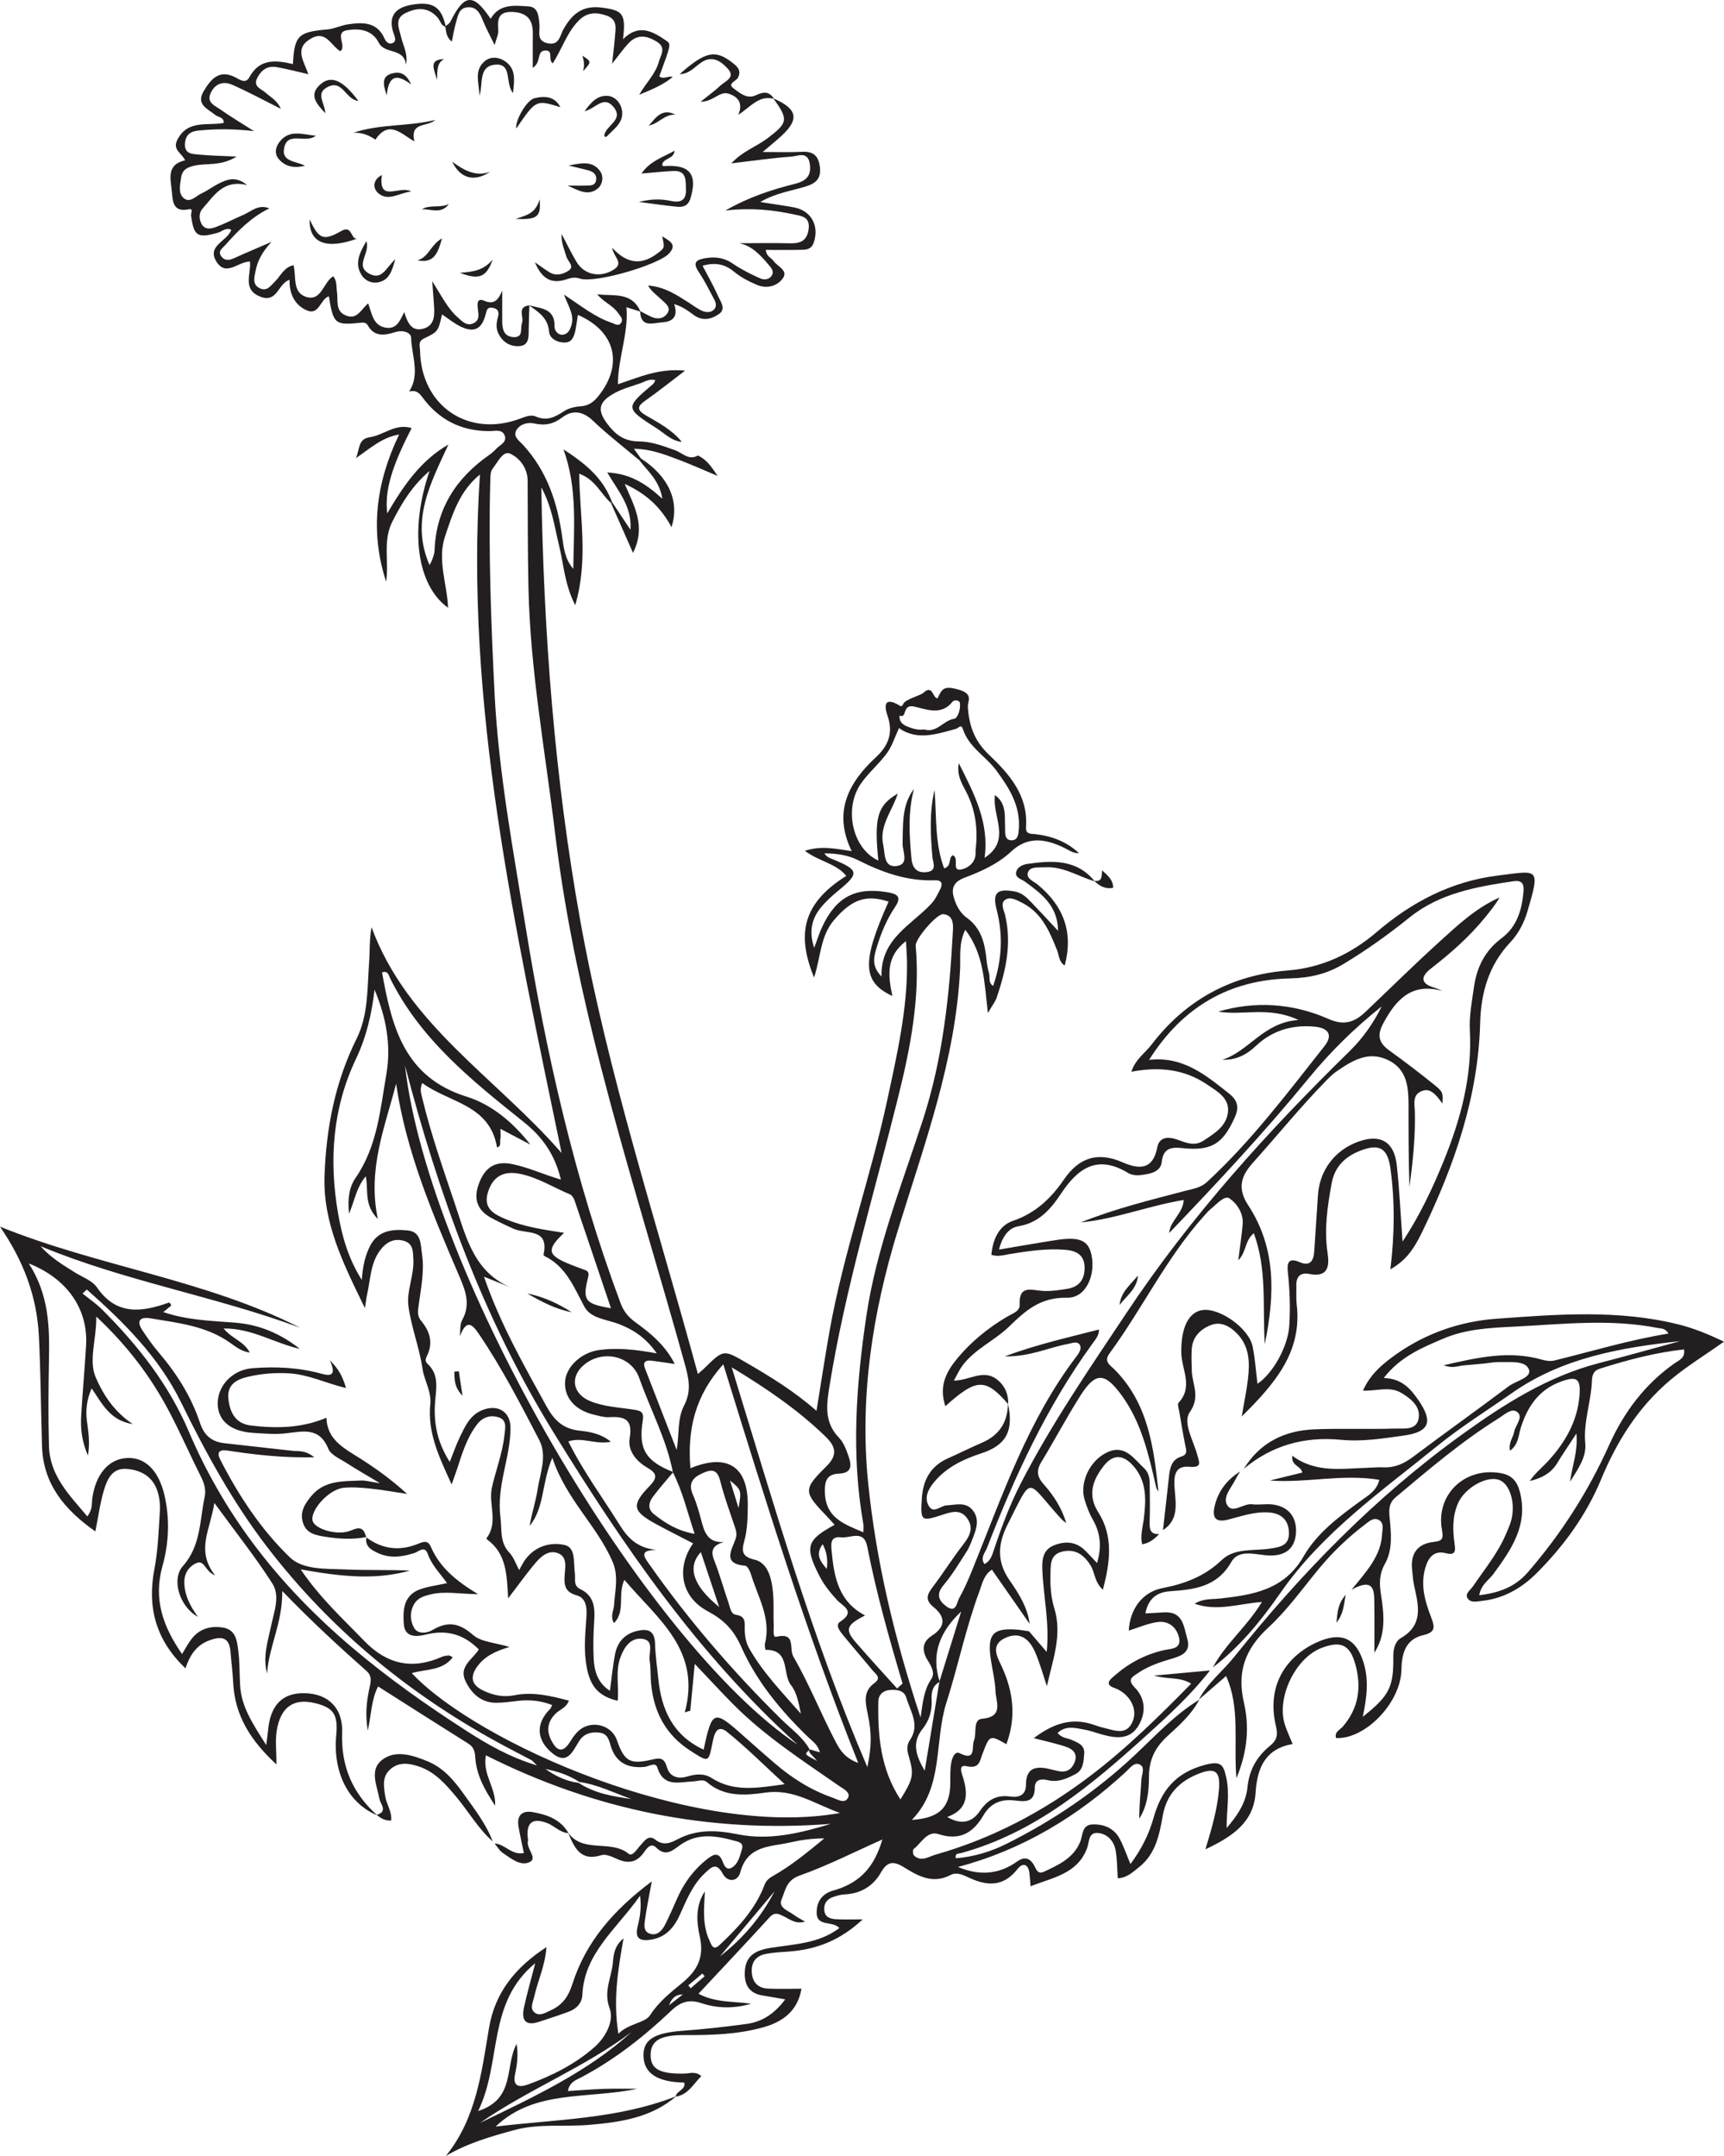 <?xml version="1.0" encoding="UTF-8"?>
<svg xmlns="http://www.w3.org/2000/svg" xmlns:xlink="http://www.w3.org/1999/xlink" width="143.141pt" height="178.977pt" viewBox="0 0 143.141 178.977" version="1.1">
<defs>
<clipPath id="clip1">
  <path d="M 0 0 L 143.141 0 L 143.141 178.977 L 0 178.977 Z M 0 0 "/>
</clipPath>
</defs>
<g id="surface1">
<g clip-path="url(#clip1)" clip-rule="nonzero">
<path style=" stroke:none;fill-rule:evenodd;fill:rgb(13.73%,12.16%,12.549%);fill-opacity:1;" d="M 56.688 165.574 C 56.07 165.57 55.746 165.938 55.547 166.469 C 55.926 166.172 56.305 165.871 56.688 165.574 M 57.148 164.816 C 57.211 164.898 57.277 164.977 57.344 165.059 L 58.504 164.062 C 58.441 163.988 58.379 163.91 58.32 163.836 C 57.926 164.164 57.539 164.492 57.148 164.816 M 68.305 128.191 C 67.688 129.031 68.078 129.586 68.645 130.246 C 68.746 129.477 68.656 128.871 68.305 128.191 M 61.32 125.191 C 61.57 123.699 61.57 123.699 60.613 122.906 C 60.875 123.758 61.098 124.477 61.32 125.191 M 59.773 162.414 C 61.676 160.941 63.199 159.152 64.309 157.012 C 62.797 158.812 61.285 160.613 59.773 162.414 M 59.711 133.406 C 59.164 131.766 58.688 130.336 58.191 128.852 C 57.035 130.094 57.539 131.645 59.711 133.406 M 52.441 168.691 C 48.512 171.645 43.887 173.445 39.859 176.234 C 44.277 174.094 48.746 172.035 52.441 168.691 M 76.73 60.555 C 77.781 60.883 78.316 59.805 79.219 59.672 C 79.52 59.629 79.773 58.867 79.699 58.367 C 79.656 58.098 79.215 58.082 79.078 58.258 C 78.156 59.465 76.793 58.84 75.883 58.652 C 74.867 58.445 75.344 59.695 74.688 59.402 C 74.652 59.867 74.891 60.129 75.305 60.301 C 75.773 60.496 76.246 60.633 76.73 60.555 M 74.762 149.383 C 75.844 147.621 75.906 147.344 75.434 145.73 C 75.297 145.266 75.285 144.84 75.551 144.453 C 76.41 143.195 75.578 142.07 75.246 140.926 C 75.074 140.316 74.422 140.25 73.879 140.297 C 73.344 140.34 72.934 140.672 72.926 141.258 C 72.871 144.09 73.109 146.859 74.762 149.383 M 67.602 78.688 C 67.867 77.984 68.031 77.434 68.277 76.918 C 69.441 74.449 71.039 73.625 73.695 74.074 C 74.465 74.203 74.91 74.418 74.32 75.289 C 73.621 76.324 73.141 77.48 72.785 78.672 C 72.57 79.398 72.32 80.176 73.191 81.066 C 73.105 77.906 75.699 76.797 77.363 74.98 C 77.66 74.66 77.848 74.234 78.055 73.84 C 78.285 73.395 78.234 73.059 77.625 73.078 C 75.32 73.164 73.246 72.426 71.219 71.395 C 70.406 70.984 69.434 70.844 68.449 70.844 C 68.645 71.164 68.93 71.246 69.207 71.359 C 71.309 72.223 71.348 72.508 69.645 73.906 C 69.109 74.344 68.582 74.816 68.145 75.352 C 67.391 76.285 67.148 77.348 67.602 78.688 M 74.484 140.172 C 74.637 140.035 74.785 139.898 74.938 139.762 C 73.824 136.008 72.758 132.242 72.008 128.398 C 71.727 126.945 70.605 127.715 69.84 127.625 C 68.902 127.512 68.996 128.199 69.055 128.816 C 69.254 130.922 69.617 132.945 71.824 134.109 C 70.23 134.922 70.137 135.289 71.113 136.41 C 72.215 137.684 73.359 138.918 74.484 140.172 M 7.207 107.051 C 7.09 107.164 6.973 107.273 6.855 107.383 C 7.383 107.812 7.953 108.195 8.434 108.672 C 11.43 111.645 14.027 114.953 15.676 118.84 C 17.094 122.176 18.879 125.266 21.023 128.137 C 25.832 134.582 32.09 139.426 38.793 143.73 C 40.516 144.836 42.305 145.867 44.586 146.562 C 44.277 146.266 44.219 146.176 44.133 146.129 C 43.43 145.754 42.723 145.391 42.02 145.016 C 34.254 140.887 27.566 135.434 22.207 128.461 C 19.352 124.75 17.098 120.633 15.031 116.414 C 13.191 112.664 10.285 109.77 7.207 107.051 M 66.234 144.84 C 57.949 137.371 51.746 128.312 45.949 118.898 C 40.121 109.43 36.41 99.141 33.625 88.449 C 35.562 105.688 53.504 136.363 66.234 144.84 M 46.836 102.344 C 45.383 103.715 45.469 104.172 47.094 104.863 C 47.551 105.059 48.02 105.227 48.484 105.398 C 48.793 105.508 48.938 105.605 48.832 106.027 C 48.344 107.965 48.559 108.234 50.727 108.605 C 49.707 105.582 48.703 102.586 47.684 99.598 C 47.621 99.426 47.48 99.219 47.32 99.152 C 45.949 98.578 44.672 97.758 43.195 97.453 C 41.793 97.16 40.93 97.684 40.527 98.93 C 40.07 100.348 41.043 100.812 42.031 101.227 C 43.492 101.832 45.059 102.078 46.836 102.344 M 60.117 128.012 C 59.156 128.277 58.98 128.738 59.309 129.562 C 59.766 130.711 60.086 131.914 60.496 133.086 C 60.621 133.449 60.676 133.992 61.102 134.055 C 62.004 134.184 61.805 134.773 61.832 135.359 C 61.852 135.844 61.945 136.375 62.176 136.789 C 63.32 138.844 64.965 140.508 66.496 142.27 C 66.316 141.41 66.168 140.512 65.672 139.887 C 64.93 138.945 65.637 136.93 63.562 136.965 C 63.547 136.965 63.473 136.605 63.516 136.434 C 64.039 134.332 62.918 132.566 62.352 130.691 C 62.27 130.422 62.059 130 61.879 129.984 C 59.961 129.82 60.742 128.703 61.07 127.77 C 61.199 127.402 61.133 127.102 61.016 126.762 C 60.59 125.492 60.121 124.23 59.797 122.934 C 59.539 121.902 59.012 121.977 58.273 122.324 C 57.488 122.695 57.129 123.18 57.535 124.094 C 57.871 124.863 58.086 125.688 58.305 126.504 C 58.547 127.391 58.918 128.09 60.117 128.012 M 57.324 121.887 C 60.422 120.613 62.121 121.77 62.086 124.98 C 62.074 125.973 62.059 127.004 61.793 127.945 C 61.527 128.891 61.703 129.25 62.656 129.48 C 63.414 129.664 63.805 130.32 64.004 131.121 C 64.324 132.406 64.191 133.695 64.242 134.984 C 64.254 135.305 64.148 135.949 64.445 135.879 C 66.133 135.484 65.484 136.863 65.871 137.523 C 67.219 139.852 68.188 142.352 69.445 144.715 C 69.781 145.344 70.203 145.965 71.258 146.355 C 66.898 135.422 63.512 124.438 60.055 113.258 C 57.703 115.859 57.059 118.676 57.324 121.887 M 69.297 126.586 C 69.051 126.316 68.891 126.125 68.719 125.949 C 66.699 123.848 66.637 123.68 68.645 121.699 C 69.785 120.57 69.133 119.812 68.363 119.086 C 66.16 116.988 63.664 115.273 60.754 113.512 C 64.238 124.84 67.391 135.926 72.016 146.703 C 72.379 144.941 72.379 143.898 72.051 142.309 C 71.855 141.371 71.629 140.422 72.594 139.73 C 73.234 139.27 72.691 138.969 72.441 138.66 C 71.652 137.699 70.832 136.762 70.043 135.797 C 69.77 135.461 69.309 134.926 69.754 134.633 C 71.086 133.754 69.984 133.355 69.492 132.824 C 68.922 132.199 68.398 131.547 68.008 130.777 C 66.812 128.418 66.965 127.844 69.297 126.586 M 82.609 66.004 C 83.59 66.715 83.41 67.75 83.449 68.715 C 83.465 69.145 83.379 69.75 83.984 69.758 C 84.543 69.766 84.57 69.188 84.598 68.738 C 84.707 66.871 83.797 65.422 82.742 63.988 C 81.867 62.793 80.445 62.043 79.953 60.539 C 79.797 60.066 79.613 60.441 79.355 60.512 C 77.77 60.941 76.152 61.508 74.641 60.445 C 74.297 61.184 74.078 61.922 73.648 62.512 C 73.012 63.395 72.148 64.113 71.516 65 C 70.008 67.105 70.785 70.484 72.93 71.438 C 72.562 67.867 72.852 66.859 74.543 65.879 C 74.086 67.312 72.98 68.555 73.332 70.133 C 73.488 70.82 73.34 72.055 74.469 71.891 C 75.52 71.738 74.918 70.668 74.941 70.008 C 74.992 68.449 74.844 66.867 75.887 65.496 C 75.371 67.414 75.5 69.336 75.676 71.266 C 75.746 72.023 76.094 72.488 76.914 72.402 C 77.848 72.305 77.457 71.613 77.414 71.141 C 77.258 69.277 77.156 67.426 77.594 65.578 C 77.77 67.758 77.598 69.984 78.391 72.09 C 79.059 71.887 78.703 71.219 79.109 71 C 79.688 71.238 78.965 72.352 79.809 72.18 C 80.414 72.059 81.082 71.559 80.996 70.676 C 80.996 70.629 81 70.578 81.008 70.527 C 81.203 68.859 81.008 67.27 80.227 65.746 C 79.875 65.066 79.422 64.371 79.605 63.359 C 80.898 65.906 82.152 68.301 81.746 71.215 C 84.016 69.746 82.352 67.758 82.609 66.004 M 71.688 127.207 C 71.688 126.848 71.711 126.695 71.688 126.555 C 70.66 120.785 71.078 115.031 71.926 109.293 C 72.758 103.641 74.879 98.348 76.629 92.961 C 78.293 87.832 78.844 82.555 79.121 77.223 C 79.156 76.59 79.082 75.965 78.32 75.891 C 77.785 75.832 75.98 77.961 76.027 78.504 C 76.414 82.844 75.578 87.051 74.539 91.211 C 72.57 99.129 70.184 106.945 68.879 115.023 C 68.629 116.562 68.398 118.051 69.656 119.348 C 70.051 119.754 70.27 120.367 70.465 120.926 C 70.715 121.648 70.742 122.293 69.656 122.336 C 68.621 122.375 68.449 122.992 68.492 123.969 C 68.582 126.008 70.066 126.523 71.688 127.207 M 42.891 169.676 C 43.047 170.609 42.934 171.398 42.766 172.176 C 42.551 173.191 43.074 173.324 43.828 173.051 C 45.848 172.316 47.777 171.352 49.387 169.918 C 50.289 169.109 51.008 167.777 50.613 166.719 C 50.09 165.301 50.766 164.195 50.883 162.961 C 50.945 162.312 50.977 161.574 51.77 160.918 C 51.297 163.578 50.895 166.055 51.344 168.836 C 52.211 167.965 53.555 167.945 53.965 167.309 C 54.695 166.172 55.691 165.402 56.656 164.605 C 57.934 163.547 58.48 162.453 58.098 160.75 C 57.824 159.531 57.738 158.184 58.527 157.016 C 58.449 158.418 58.301 159.809 58.918 161.125 C 59.07 161.453 59.207 161.969 59.738 161.473 C 61.195 160.109 62.551 158.676 63.348 156.801 C 63.516 156.402 63.543 156.09 64.18 155.734 C 65.652 154.91 67.059 153.762 68.441 152.617 C 67.441 152.617 66.516 152.746 65.605 152.953 C 63.961 153.324 62.055 153.184 61.461 155.445 C 61.273 156.172 60.441 156.344 59.996 155.531 C 59.457 154.531 59.008 155.059 58.535 155.496 C 57.523 156.438 57.016 157.695 56.465 158.922 C 55.973 160.027 55.266 160.855 53.98 161.035 C 53.133 161.152 52.711 160.906 52.93 159.988 C 53.102 159.25 53.281 158.516 53.145 157.375 C 51.164 160.18 48.508 162.141 48.352 165.613 C 48.32 166.266 47.898 166.73 47.309 166.965 C 46.48 167.293 45.625 167.547 44.781 167.836 C 43.625 168.23 43.273 167.707 43.504 166.656 C 43.758 165.492 44.086 164.352 44.441 162.977 C 40.402 166.293 41.691 171.18 39.699 175.25 C 42.824 174.23 41.883 171.582 42.891 169.676 M 56.18 120.367 C 56.414 119.082 56.219 117.789 56.801 116.676 C 57.422 115.492 57.195 114.441 56.863 113.25 C 52.82 98.684 47.914 84.332 46.094 69.219 C 45.273 62.398 44.016 55.625 43.875 48.734 C 43.816 45.793 43.82 42.852 43.809 39.91 C 43.801 38.836 43.133 38.012 42.344 37.656 C 41.762 37.398 41.305 38.398 40.895 38.918 C 40.707 39.152 40.715 39.574 40.707 39.914 C 40.547 45.801 40.77 51.68 41.062 57.559 C 41.387 64.039 42.582 70.41 43.617 76.801 C 45.34 87.48 47.73 97.996 51.516 108.16 C 51.77 108.844 52.137 109.316 52.742 109.758 C 54.004 110.672 55.23 111.664 56.023 113.234 C 55.289 113.129 54.703 113.035 54.117 112.961 C 53.605 112.898 53.34 113.055 53.562 113.625 C 54.434 115.871 55.305 118.121 56.18 120.367 M 32.887 89.965 C 31.969 93.559 30.496 97.031 31.371 101.195 C 30.184 100.004 30.609 98.793 30.371 97.652 C 29.582 98.59 29.461 99.629 28.984 100.758 C 28.84 99.531 28.996 98.547 29.523 97.785 C 31.328 95.172 31.57 92.121 32.082 89.156 C 32.496 86.77 32.051 84.426 31.098 82.16 C 30.867 84.16 30.426 86.074 29.566 87.883 C 27.609 91.992 27.305 96.324 28.07 100.734 C 28.391 102.574 28.883 104.422 30.039 106.254 C 30.121 105.086 30.324 104.211 30.738 103.41 C 31.406 102.129 32.621 102.023 33.836 102.145 C 34.988 102.258 34.91 103.277 35.035 104.094 C 35.254 105.5 34.957 106.875 34.777 108.254 C 34.707 108.762 34.598 109.215 34.973 109.66 C 35.691 110.523 35.988 111.477 35.449 112.559 C 35.332 112.793 35.273 113.016 35.504 113.227 C 36.453 114.098 36.227 115.23 36.133 116.305 C 35.977 118.074 36.289 119.711 37.344 121.363 C 37.664 120.559 37.883 119.914 38.18 119.301 C 38.613 118.41 39.008 117.488 40.039 117.066 C 41.324 116.543 42.391 117.188 42.387 118.547 C 42.379 121.031 41.215 123.336 41.551 125.961 C 41.691 127.031 41.465 128.02 42.305 128.91 C 42.656 129.289 42.832 129.836 43.105 130.34 C 43.289 130.02 43.414 129.75 43.586 129.508 C 44.406 128.352 45.707 127.992 46.891 128.262 C 47.828 128.48 47.605 129.75 47.73 130.609 C 47.797 131.074 47.574 131.637 48.18 131.922 C 49.332 132.473 49.414 133.469 49.336 134.582 C 49.266 135.625 49.242 136.676 49.293 137.719 C 49.348 138.762 49.645 139.727 50.641 140.363 C 50.789 139.281 50.879 138.293 51.066 137.324 C 51.262 136.32 51.871 135.633 52.906 135.391 C 53.793 135.184 54.355 135.367 54.387 136.441 C 54.414 137.438 54.566 138.426 54.664 139.418 C 54.93 141.988 55.91 144.086 58.422 145.25 C 59.133 141.926 59.258 141.891 61.805 144.176 C 62.621 144.906 63.449 145.625 64.281 146.344 C 65.723 147.594 67.312 148.602 69.125 149.234 C 69.574 149.395 70.145 149.777 70.418 149.23 C 70.637 148.793 70.004 148.492 69.664 148.258 C 66.637 146.152 63.531 144.148 60.914 141.52 C 59.906 140.504 58.941 139.453 57.684 138.129 C 57.531 139.742 57.422 140.879 57.312 142.016 C 57.16 142.062 57.008 142.109 56.855 142.156 C 58.262 136.98 54.59 134.395 51.84 131.152 C 51.258 132.418 51.957 133.754 50.98 134.746 C 50.641 134.184 50.953 133.719 50.984 133.25 C 51.062 132.062 51.367 130.859 50.883 129.703 C 49.609 126.684 47.008 124.496 45.859 121.016 C 44.957 123.141 45.219 125.156 43.977 126.668 C 44.145 125.645 44.48 124.656 44.637 123.645 C 44.844 122.285 45.453 120.867 44.77 119.543 C 43.211 116.539 41.656 113.531 39.746 110.719 C 39.211 109.934 38.734 109.484 38.191 110.918 C 38.215 110.328 38.199 109.898 38.379 109.574 C 39.062 108.34 38.688 107.238 38.18 106.051 C 35.949 100.859 33.727 95.66 32.887 89.965 M 67.195 145.215 C 67.457 145.289 67.715 145.367 68.074 145.473 C 67.898 144.805 67.414 144.516 67.039 144.152 C 64.805 141.984 62.805 139.555 61.559 136.746 C 60.895 135.246 60.066 134.461 58.734 133.742 C 56.547 132.57 56.117 130.176 57.547 128.125 C 56.535 127.598 55.512 127.086 54.508 126.543 C 52.508 125.457 52.387 124.965 53.938 123.359 C 54.652 122.617 54.508 122.285 53.723 121.828 C 52.809 121.293 52.102 120.414 52.281 119.387 C 52.562 117.777 51.805 117.578 50.547 117.648 C 50.16 117.672 49.758 117.547 49.371 117.457 C 47.777 117.098 46.844 116.051 46.914 114.719 C 46.98 113.488 48.242 112.273 49.762 112.07 C 51.285 111.867 52.809 112.039 54.531 112.352 C 53.641 111.07 52.609 110.391 51.375 109.914 C 50.371 109.523 49.055 109.48 48.508 108.457 C 47.648 106.844 46.992 105.141 45.211 104.273 C 45.172 104.254 45.121 104.188 45.129 104.156 C 45.617 101.934 43.719 102.477 42.672 102.02 C 42.035 101.742 41.406 101.438 40.797 101.109 C 39.586 100.457 39.289 99.48 39.781 98.211 C 40.285 96.91 41.113 96.34 42.562 96.645 C 43.898 96.922 45.137 97.508 46.57 97.926 C 46.059 95.812 45.027 94.375 43.465 93.129 C 39.184 89.707 34.879 86.27 32.375 81.18 C 32.27 80.969 32.223 80.551 31.719 80.727 C 32.527 85.207 33.547 89.422 38.738 91.039 C 40.84 91.695 42.605 93.188 44.039 95.02 C 43.242 94.602 42.449 94.184 41.551 93.711 C 41.551 94.117 41.586 94.371 41.539 94.605 C 41.496 94.832 41.629 95.18 41.266 95.254 C 40.672 91.676 37.273 91.551 35.055 89.906 C 34.836 90.438 34.965 90.766 35.047 91.105 C 35.773 94.156 36.82 97.109 37.816 100.082 C 38.746 102.859 39.426 105.75 42.617 106.961 C 41.887 106.672 41.156 106.379 40.184 105.988 C 41.57 109.988 43.508 113.344 45.371 116.742 C 45.988 117.859 46.703 118.602 48.066 118.762 C 48.895 118.859 49.82 118.965 50.723 119.688 C 49.438 119.957 48.344 119.262 47.188 119.664 C 48.418 122.148 50.023 124.305 51.438 126.578 C 52.129 127.691 52.922 128.508 54.496 128.668 C 53.102 128.688 53.43 129.188 53.879 129.82 C 57.156 134.48 60.852 138.777 64.914 142.773 C 65.719 143.566 66.676 144.227 67.234 145.254 C 66.77 145.633 66.77 145.633 67.844 146.184 C 67.68 146 67.555 145.852 67.414 145.715 C 67.277 145.574 67.129 145.445 67.195 145.215 M 55.902 122.203 C 55.336 122.887 54.742 123.547 54.211 124.254 C 53.859 124.727 53.754 125.27 54.297 125.703 C 55.25 126.457 56.262 127.094 57.672 127.332 C 57.066 125.504 56.668 123.797 55.867 122.223 C 55.34 119.473 53.996 117.016 53.078 114.406 C 52.418 112.543 50.031 112.008 48.484 113.309 C 47.297 114.309 47.551 115.719 48.992 116.312 C 50.16 116.793 51.406 116.832 52.625 117.027 C 53.184 117.113 53.492 117.195 53.367 117.941 C 52.977 120.297 53.633 121.324 55.902 122.203 M 78.027 139.621 C 77.395 139.941 77.32 140.539 77.352 141.133 C 77.398 142.027 77.145 142.844 76.617 143.504 C 75.699 144.648 76.008 145.68 76.777 147 C 77.215 144.375 77.605 141.988 78 139.598 C 78.602 137.66 79.203 135.723 79.805 133.785 C 78.074 135.41 77.262 137.293 78.027 139.621 M 48.102 147.934 C 47.246 147.367 46.289 147.059 45.293 146.855 C 46.125 147.453 47.023 147.871 48.039 148.008 C 49.379 148.879 50.891 149.137 52.418 149.344 C 50.988 148.844 49.621 148.148 48.102 147.934 M 30.406 127.625 C 31.707 128.586 33.102 128.785 34.617 128.199 C 35.016 128.043 35.496 127.77 35.762 128.387 C 36.5 130.109 37.859 131.238 39.695 132.344 C 38.168 132.332 36.961 132.07 35.762 132.359 C 35.211 132.492 34.688 132.645 34.391 133.156 C 34.004 133.816 34.043 134.566 34.395 135.16 C 34.719 135.707 35.512 135.559 35.898 135.324 C 37.184 134.559 38.129 134.727 39.273 135.727 C 39.953 136.32 41.121 136.363 42.301 136.727 C 41.172 137.059 40.289 137.469 39.668 138.293 C 39.012 139.164 39.102 139.855 40.105 140.336 C 40.926 140.734 41.781 140.922 42.711 140.734 C 44.254 140.426 45.727 140.785 47.234 141.18 C 47.008 141.789 46.469 141.922 46.125 142.262 C 45.473 142.914 45.355 143.645 45.754 144.441 C 46.18 145.293 46.688 145.641 47.332 144.598 C 47.539 144.262 47.773 143.922 48.066 143.664 C 49.094 142.758 50.773 143.191 51.215 144.445 C 51.824 146.195 52.285 146.504 54.082 146.086 C 54.777 145.926 55.137 145.879 55.375 146.711 C 55.594 147.453 56.227 147.73 57.059 147.48 C 57.727 147.281 58.441 147.188 59.086 147.605 C 60.914 148.781 62.867 148.441 65.156 148.117 C 63.438 146.543 61.973 145.07 60.367 143.777 C 59.512 143.09 59.293 144.004 59.168 144.625 C 58.82 146.352 58.859 146.32 57.352 145.359 C 55.301 144.051 54.285 142.16 54.062 139.789 C 54 139.145 54.043 138.488 53.941 137.852 C 53.844 137.227 54.34 136.23 53.402 136.062 C 52.375 135.883 51.809 136.75 51.496 137.637 C 51.086 138.789 51.41 140.008 51.281 141.195 C 49.59 140.781 48.895 139.906 48.637 137.922 C 48.477 136.672 48.609 135.43 48.691 134.188 C 48.742 133.441 48.656 132.656 47.887 132.441 C 46.828 132.152 46.824 131.492 46.891 130.648 C 46.938 130.02 47.09 129.242 46.328 128.941 C 45.578 128.652 44.965 129.164 44.512 129.691 C 43.746 130.582 43.07 131.543 42.188 132.691 C 42.09 130.746 42.047 128.98 40.469 127.824 C 40.43 127.797 40.379 127.719 40.387 127.707 C 41.406 126.383 40.539 124.855 40.84 123.508 C 41.16 122.062 41.715 120.668 41.879 119.172 C 41.945 118.566 42.133 117.887 41.375 117.652 C 40.738 117.457 40.105 117.625 39.645 118.207 C 38.758 119.332 38.371 120.672 37.938 121.992 C 37.828 122.316 37.711 122.637 37.5 123.234 C 36.453 120.949 35.484 118.93 35.727 116.562 C 35.832 115.516 35.215 114.555 35.09 113.684 C 34.828 111.863 34.137 110.168 33.906 108.395 C 33.75 107.168 34.391 105.875 34.32 104.562 C 34.289 103.906 34.324 103.219 33.5 103 C 32.664 102.781 32.051 103.145 31.566 103.789 C 30.746 104.883 30.766 106.227 30.477 107.477 C 30.422 107.715 30.398 107.965 30.297 108.59 C 28.492 104.898 26.812 101.516 26.945 97.625 C 27.078 93.672 27.816 89.828 29.609 86.227 C 30.586 84.266 30.488 82.059 30.645 79.93 C 30.715 78.992 30.656 78.043 30.848 76.973 C 33.816 85.062 41.141 89.414 46.629 95.719 C 42.77 77.004 38.57 58.555 39.848 39.395 C 38.172 40.746 37.582 42.641 36.953 44.527 C 36.289 46.512 37.121 48.434 37.203 50.457 C 34.617 48.602 33.973 44.035 35.664 39.098 C 34.164 40.383 33.336 41.824 32.578 43.301 C 31.762 44.895 32.309 46.633 32.059 48.293 C 30.711 44.145 31.188 40.129 33.137 36.074 C 31.719 36.309 30.777 37.195 29.555 38.031 C 29.879 37.25 29.727 36.43 30.711 36.297 C 31.863 36.121 32.852 35.117 34.18 35.539 C 32.527 38.723 31.922 40.754 32.152 42.621 C 33.52 40.293 34.93 38.227 37.23 36.906 C 35.762 40.09 34.055 43.211 35.664 46.91 C 35.77 46.707 35.848 46.578 35.895 46.441 C 35.969 46.207 36.07 45.965 36.078 45.727 C 36.199 42.273 37.848 39.703 40.617 37.77 C 40.82 37.625 41.012 37.461 41.18 37.277 C 41.492 36.934 42.145 36.719 41.887 36.117 C 41.672 35.617 41.094 35.785 40.672 35.789 C 38.305 35.809 36.422 34.84 35.051 32.953 C 34.719 32.496 34.441 32.398 33.973 32.5 C 34.902 31.059 34.176 29.527 34.137 28.051 C 34.125 27.617 33.492 27.355 32.805 27.574 C 32.031 27.816 31.109 28.02 30.555 27.039 C 30.426 26.812 30.273 26.762 29.961 26.793 C 27.797 27.016 27.68 26.898 27.305 24.598 C 26.582 24.832 26.504 26.219 25.465 25.762 C 24.441 25.312 24.016 24.359 24.039 23.227 C 23.078 23.535 23.039 25.16 21.648 24.641 C 20.074 24.051 20.871 22.738 20.754 21.715 C 19.781 21.703 18.805 22.973 18.004 21.77 C 17.086 20.398 18.902 20.035 19.199 19.078 C 18.766 18.852 18.449 19.219 18.086 19.32 C 16.398 19.801 16.086 19.613 15.863 17.875 C 15.84 17.68 16.102 17.285 15.645 17.379 C 14.391 17.637 14.336 16.734 14.273 15.953 C 14.188 14.914 13.754 13.672 15.371 13.309 C 15.082 12.695 14.289 12.43 14.734 11.586 C 15.609 9.91 17.223 10.461 18.578 10.207 C 18.598 9.711 18.125 9.746 17.879 9.547 C 17.246 9.035 16.25 8.676 16.906 7.578 C 17.488 6.605 18.172 5.719 19.535 6.418 C 19.914 6.613 20.391 6.988 20.703 6.414 C 21.555 4.844 22.91 4.984 24.32 5.32 C 24.445 2.945 24.762 2.656 27.164 2.445 C 27.742 2.395 28.301 2.113 28.879 2.023 C 30.105 1.84 31.305 1.797 31.926 3.199 C 32.066 3.52 32.312 3.711 32.625 3.566 C 32.883 3.445 32.816 3.133 32.727 2.902 C 32.199 1.516 32.66 0.672 34.117 0.406 C 35.922 0.074 36.668 0.551 37.012 2.23 C 36.613 2.137 36.562 1.73 36.348 1.477 C 35.547 0.543 34.57 0.629 33.633 1.105 C 32.723 1.562 33.141 2.371 33.305 3.082 C 33.473 3.805 33.891 4.477 33.707 5.379 C 33.555 3.941 31.953 4.527 31.457 3.559 C 30.918 2.512 29.938 2.344 28.887 2.496 C 27.668 2.668 28.84 3.801 28.254 4.254 C 27.457 3.77 27.062 2.449 25.762 3.234 C 24.414 4.043 25.234 5.07 25.602 6.16 C 24.59 5.93 23.781 5.711 22.957 5.57 C 22.242 5.449 21.727 5.773 21.379 6.43 C 20.969 7.199 21.668 7.352 22.035 7.684 C 22.465 8.07 23.016 8.328 23.316 9.031 C 21.895 8.324 20.605 7.617 19.266 7.031 C 18.57 6.73 17.891 6.91 17.508 7.688 C 17.109 8.504 17.816 8.75 18.262 9.066 C 19.176 9.707 20.141 10.281 21.086 10.887 C 19.492 10.695 17.984 10.688 16.461 10.84 C 15.715 10.918 15.383 11.273 15.355 11.973 C 15.324 12.789 15.98 12.781 16.496 12.832 C 17.426 12.922 18.363 12.938 19.637 13 C 18.316 13.828 17.164 13.512 16.117 13.758 C 15.508 13.902 15.133 14.098 15.035 14.762 C 14.949 15.367 14.773 16.043 15.262 16.453 C 15.777 16.887 16.262 16.273 16.727 16.059 C 17.223 15.832 17.664 15.488 18.148 15.246 C 18.863 14.887 19.598 14.598 20.516 15.367 C 18.527 14.875 17.766 16.262 16.824 17.312 C 16.504 17.672 16.512 18.16 16.73 18.582 C 17.004 19.098 17.516 19 17.922 18.848 C 18.711 18.551 19.461 18.16 20.234 17.824 C 20.883 17.539 21.445 16.934 22.367 17.297 C 20.836 18.043 19.734 19.184 18.68 20.371 C 18.469 20.609 18.074 20.844 18.352 21.25 C 18.617 21.641 18.992 21.637 19.41 21.445 C 20.328 21.027 21.258 20.637 22.535 20.082 C 21.715 20.984 21.375 21.703 21.219 22.492 C 21.113 23.02 20.922 23.633 21.586 23.938 C 22.172 24.211 22.48 23.715 22.832 23.371 C 23.309 22.898 23.574 22.184 24.371 22.016 C 24.617 22.961 24.254 24.266 25.402 24.641 C 26.703 25.062 26.832 23.422 27.672 22.934 C 27.996 23.344 27.914 23.812 27.98 24.246 C 28.086 24.949 27.809 25.82 28.719 26.191 C 29.664 26.578 29.984 25.664 30.57 25.188 C 30.883 26.039 30.969 27.051 32.062 27.207 C 32.941 27.332 33.219 26.609 33.562 25.906 C 33.82 26.75 34.156 27.562 35.148 27.285 C 36.117 27.02 36.09 26.129 36.031 25.305 C 35.992 24.801 35.957 24.301 35.887 23.344 C 36.715 24.648 37.191 25.648 38.027 26.367 C 38.387 26.68 38.754 27.109 39.328 26.828 C 39.855 26.57 39.723 26.07 39.672 25.641 C 39.625 25.199 39.602 24.707 40.207 24.969 C 41.055 25.336 41.391 24.855 41.699 24.125 C 41.699 25.078 41.703 25.875 41.699 26.672 C 41.699 27.32 41.832 27.926 42.602 27.984 C 43.5 28.051 43.172 27.266 43.34 26.812 C 43.527 26.32 42.883 25.469 43.953 25.352 C 43.938 26 43.906 26.645 43.898 27.289 C 43.891 27.898 43.953 28.641 43.184 28.727 C 42.422 28.809 41.734 28.441 41.371 27.664 C 41.164 27.227 41.215 26.793 41.336 26.352 C 41.445 25.969 41.418 25.66 40.945 25.559 C 40.48 25.457 40.426 25.691 40.32 26.102 C 39.992 27.383 39.309 27.664 38.137 27.055 C 37.641 26.797 37.195 26.434 36.703 26.098 C 36.379 27.488 36.398 27.531 35.227 28.086 C 34.676 28.344 34.867 28.723 34.875 29.082 C 34.945 33.684 38.863 36.363 43.176 34.758 C 43.605 34.598 44.078 34.398 44.48 34.574 C 45.391 34.973 46.066 34.641 46.809 34.148 C 47.199 33.887 47.734 33.762 48.215 33.73 C 48.887 33.688 49.32 33.344 49.703 32.859 C 51.777 30.242 51.102 27.5 47.98 26.141 C 47.918 26.539 47.871 26.926 47.797 27.309 C 47.699 27.809 47.551 28.387 46.984 28.43 C 46.371 28.48 45.641 28.16 45.59 27.535 C 45.496 26.379 44.699 25.906 43.926 25.344 C 44.895 25.613 46.086 25.582 46.043 27.105 C 46.031 27.445 46.324 27.816 46.707 27.789 C 47.137 27.758 47.332 27.395 47.453 26.973 C 47.691 26.133 47.195 25.445 46.824 24.453 C 48.273 25.414 49.398 26.328 50.777 26.793 C 51.047 26.883 51.352 27.129 51.574 26.793 C 51.777 26.488 51.496 26.246 51.332 26.004 C 50.887 25.344 50.09 25.074 49.59 24.43 C 50.918 24.602 52.457 24.191 53.176 25.871 C 52.727 25.727 52.273 25.586 52.012 25.504 C 52.207 27.66 51.305 29.711 51.305 31.898 C 53.016 31.34 54.676 30.551 56.879 30.77 C 55.617 31.727 54.629 32.527 53.59 33.25 C 52.887 33.738 52.867 34.039 53.629 34.484 C 54.695 35.109 55.809 35.684 56.605 36.684 C 55.758 36.602 55.191 35.988 54.535 35.566 C 51.883 33.871 51.891 33.859 54.223 31.883 C 54.309 31.812 54.344 31.684 54.414 31.562 C 53.922 31.426 53.582 31.668 53.215 31.801 C 52.516 32.055 51.777 32.238 51.125 32.582 C 49.594 33.379 49.527 34.121 50.637 35.453 C 51.289 36.242 52.004 36.637 53.051 36.645 C 54.086 36.652 55.078 37.027 56.066 37.383 C 56.656 37.594 57.191 38.258 57.941 37.816 C 58.652 38.129 59.062 38.734 59.582 39.508 C 58.32 38.984 57.242 38.492 56.133 38.082 C 55.055 37.684 53.965 37.27 52.633 37.254 C 52.891 37.609 53.051 37.836 53.215 38.059 C 53.172 38.109 53.125 38.156 53.082 38.207 C 51.789 37.117 50.445 36.086 49.227 34.922 C 48.387 34.121 47.52 34.02 46.691 34.648 C 45.941 35.215 45.246 35.352 44.367 35.156 C 43.816 35.035 43.207 35.195 42.895 35.68 C 42.539 36.227 43.129 36.609 43.418 36.922 C 45.426 39.105 46.289 41.734 46.684 44.605 C 46.805 45.492 46.914 46.441 47.598 47.219 C 47.641 43.883 47.961 40.539 46.785 37.309 C 49.051 38.758 50.172 39.973 50.812 41.676 L 50.723 41.746 C 49.879 41.012 49.465 39.832 48.09 39.324 C 48.133 42.934 48.871 46.48 47.758 50.238 C 46.871 48.5 46.805 46.855 46.422 45.301 C 46.039 43.734 45.84 42.113 44.945 40.461 C 45.141 52.684 46.055 64.598 48.172 76.387 C 50.465 89.141 54.512 101.449 57.945 114.062 C 58.215 113.824 58.355 113.711 58.484 113.586 C 60.082 112.012 60.074 112.027 61.977 113.133 C 63.953 114.281 65.902 115.469 67.793 117.121 C 68.168 114.816 68.492 112.684 68.867 110.555 C 70.02 104.027 72.285 97.77 73.672 91.301 C 74.477 87.555 75.344 83.809 75.309 79.938 C 75.305 79.402 75.258 78.867 75.223 78.129 C 73.52 79.43 73.746 81.027 74.09 82.684 C 71.582 81.508 71.539 79.848 73.777 74.852 C 71.91 74.234 70.723 74.664 69.262 76.363 C 68.09 77.719 68.148 79.496 67.586 81.152 C 66.211 77.738 66.469 75.082 70.266 72.715 C 69.422 71.672 68.02 71.527 66.828 70.633 C 68.207 70.176 69.395 70.473 70.715 70.656 C 69.156 67.453 70.41 65.004 72.723 62.867 C 73.781 61.891 74.184 60.816 73.68 59.387 C 73.465 58.781 73.305 57.793 74.582 58.508 C 74.746 58.602 74.867 58.742 74.996 58.434 C 75.164 58.051 76.422 57.738 76.652 57.527 C 77.469 56.773 77.414 57.957 77.844 57.973 C 78.211 57.191 78.348 56.898 79.582 57.246 C 80.871 57.613 80.328 58.211 80.359 58.68 C 80.457 60.23 80.895 61.496 82.09 62.633 C 83.781 64.242 85.375 66.023 85.188 68.652 C 85.145 69.277 85.57 69.207 85.973 69.25 C 87.336 69.406 88.57 69.871 89.586 70.828 C 89.105 70.855 88.746 70.566 88.344 70.375 C 86.824 69.645 85.352 69.383 83.957 70.691 C 82.852 71.723 81.473 72.344 80.094 72.859 C 78.941 73.289 78.988 74.008 79.305 74.844 C 79.488 75.336 79.82 75.867 80.238 76.164 C 81.469 77.039 81.77 78.289 81.906 79.656 C 81.945 80.047 82.02 80.445 82.125 80.824 C 82.215 81.152 82.035 81.562 82.457 81.852 C 83.184 79.754 83.305 77.664 82.754 75.539 C 82.387 74.125 82.762 73.742 84.23 74.004 C 84.816 74.105 85.211 74.469 85.586 74.863 C 86.332 75.637 87.055 76.426 87.848 77.273 C 87.832 75.203 86.477 74.188 85.09 73.184 C 84.793 72.969 84.242 72.871 84.379 72.363 C 84.488 71.957 84.941 71.77 85.324 71.715 C 87.371 71.426 89.395 71.312 90.891 73.164 C 89.52 72.758 88.281 71.91 86.766 72 C 86.266 72.031 85.594 71.918 85.383 72.348 C 85.105 72.902 85.809 73.152 86.16 73.438 C 88.281 75.191 89.141 77.352 88.402 80.156 C 87.914 79.848 87.941 79.34 87.785 78.93 C 87.621 78.512 87.445 78.102 87.262 77.691 C 86.738 76.531 86.027 75.531 84.852 74.941 C 84.402 74.715 83.875 74.406 83.449 74.707 C 83.039 74.996 83.352 75.562 83.449 75.961 C 84.027 78.344 83.504 80.602 82.746 82.84 C 82.641 83.148 82.414 83.418 82.023 84.094 C 81.719 81.5 81.691 79.199 80.148 77.188 C 79.582 78.324 79.762 79.426 79.715 80.445 C 79.355 88.016 76.727 95.039 74.539 102.16 C 72.438 109 71.363 115.984 72.078 123.078 C 72.738 129.598 74.266 135.996 76.434 142.586 C 76.621 141.254 76.73 140.258 77.328 139.383 C 77.664 138.887 77.32 138.316 77.031 137.848 C 76.535 137.047 76.535 136.324 77.379 135.785 C 78.543 135.035 78.496 134.215 77.508 133.41 C 76.836 132.863 76.926 132.43 77.398 131.809 C 78.301 130.621 79.094 129.348 80.012 128.168 C 80.559 127.465 80.848 126.793 80.285 126.023 C 79.727 125.254 78.961 125.52 78.246 125.754 C 76.48 126.328 76.418 126.293 76.539 124.391 C 76.633 122.887 77.25 121.715 78.688 121.074 C 79.645 120.648 80.578 120.18 81.539 119.766 C 82.977 119.148 83.668 118.059 83.691 116.516 C 84.172 118.781 83.57 119.969 81.465 120.656 C 79.969 121.145 78.602 121.797 77.57 123.023 C 77.066 123.621 76.691 124.363 77.145 125.066 C 77.535 125.668 78.109 124.988 78.609 124.969 C 79.336 124.938 80.137 124.656 80.723 125.328 C 81.328 126.027 81.113 126.812 80.816 127.574 C 80.652 127.992 80.504 128.426 80.262 128.797 C 79.648 129.762 79.051 130.75 78.32 131.621 C 77.664 132.402 78.008 132.941 78.594 133.367 C 79.398 133.953 79.438 133.02 79.648 132.656 C 80.062 131.922 80.395 131.141 80.715 130.359 C 83.203 124.234 85.316 117.93 89.395 112.582 C 89.609 112.297 89.84 111.926 89.641 111.629 C 89.426 111.309 89.008 111.512 88.672 111.57 C 87.051 111.867 85.523 112.641 83.414 112.602 C 86.23 111.566 88.754 111.02 91.246 110.371 C 91.258 110.859 90.953 111.199 90.691 111.562 C 86.914 116.762 84.258 122.539 81.949 128.496 C 81.789 128.902 81.367 129.32 81.738 129.844 C 82.145 129.637 82.32 129.277 82.445 128.895 C 83.102 126.91 83.816 124.961 84.781 123.094 C 87.324 118.168 90.453 113.621 93.516 109.016 C 98.844 101 105.234 93.941 112.082 87.238 C 113.164 86.18 114.039 84.926 114.719 83.547 C 112.492 85.324 110.469 87.301 108.68 89.488 C 105.012 93.965 101.078 98.188 97.078 102.359 C 97.145 101.348 98.207 100.766 98.285 99.617 C 95.344 100.102 92.625 101.203 89.738 101.48 C 92.562 100.344 95.5 99.625 98.426 98.855 C 99.039 98.695 99.68 98.613 100.199 98.141 C 103.883 94.742 106.879 90.754 109.969 86.844 C 110.711 85.902 110.258 85.348 109.223 85.238 C 107.352 85.043 105.648 85.523 104.266 86.836 C 103.473 87.59 102.594 88.016 101.488 87.977 C 103.719 87.27 104.906 84.863 107.809 84.676 C 105.328 83.508 103.184 84.336 101.152 83.98 C 104.129 83.102 107.289 83.254 110.305 84.59 C 111.613 85.172 112.477 84.852 113.367 84.008 C 115.43 82.051 117.449 80.051 119.555 78.145 C 121.07 76.77 122.582 75.352 124.508 74.508 C 124.148 75.133 123.707 75.664 123.273 76.199 C 121.973 77.793 120.441 79.137 118.82 80.395 C 117.961 81.059 117.902 81.648 119.098 81.996 C 119.336 82.066 119.559 82.18 119.789 82.273 C 117.258 81.551 115.945 82.922 114.867 84.922 C 114.324 85.918 114.449 86.555 115.336 87.195 C 116.59 88.098 117.82 89.035 119.023 90.004 C 119.828 90.652 119.812 90.707 119.758 91.617 C 119.16 90.727 118.695 90.383 118.172 90.535 C 117.219 90.809 117.457 91.652 117.473 92.281 C 117.527 94.383 117.305 96.453 117.023 98.531 C 116.949 96.309 116.949 94.086 116.949 91.867 C 116.945 90.332 116.883 88.797 115.262 88.008 C 113.621 87.211 112.273 88.047 110.98 88.938 C 110.652 89.16 110.371 89.449 110.09 89.734 C 107.961 91.906 106.051 94.277 104.02 96.535 C 102.953 97.719 102.77 98.73 103.645 100.07 C 105.922 103.559 105.887 107.375 105.008 111.598 C 104.828 108.352 105.199 105.352 104.102 102.379 C 103.332 103.004 103.504 103.941 102.812 104.621 C 102.949 103.5 103.098 102.574 103.176 101.641 C 103.254 100.719 102.703 99.914 102.09 99.488 C 101.664 99.195 101.004 99.988 100.508 100.383 C 100.312 100.535 100.156 100.734 99.988 100.918 C 96.863 104.387 94.859 108.625 92.121 112.355 C 91.609 113.051 92.184 113.332 92.535 113.688 C 95.328 116.504 95.797 120.141 96.18 123.809 C 96.039 123.664 96.004 123.492 95.961 123.32 C 95.359 120.699 94.758 118.074 93.133 115.84 C 91.734 113.922 90.965 113.883 89.715 115.844 C 88.566 117.648 87.57 119.547 86.457 121.375 C 86.016 122.098 86.121 122.629 86.664 123.23 C 87.496 124.16 88.164 125.211 88.527 126.426 C 88.289 126.289 88.125 126.109 87.961 125.926 C 85.16 122.812 85.77 122.402 83.648 126.582 C 82.859 128.145 82.734 129.629 83.824 131.191 C 84.574 132.273 85.316 133.43 85.492 134.809 C 84.449 133.316 83.406 131.82 82.355 130.309 C 81.676 130.75 81.555 131.477 81.32 132.105 C 80.195 135.133 79.547 138.309 78.57 141.379 C 77.551 144.594 78.383 148.344 75.707 151.082 C 78.008 150.938 78.91 150.035 78.902 147.957 C 78.902 147.414 78.887 146.859 78.984 146.324 C 79.047 145.965 79.266 145.336 79.684 145.547 C 81.082 146.254 80.656 145.008 80.863 144.508 C 81.117 143.895 80.758 142.758 81.527 142.688 C 83.367 142.523 82.691 141.305 82.656 140.41 C 82.621 139.473 82.371 138.543 82.246 137.609 C 81.984 135.66 82.473 135.141 84.406 135.281 C 84.75 135.305 85.094 135.379 85.438 135.426 C 85.914 135.98 86.387 136.531 86.906 137.137 C 87.156 134.754 86.633 132.543 86.543 130.309 C 86.512 129.484 86.586 128.664 87.492 128.297 C 88.441 127.91 89.348 127.965 90.117 128.738 C 90.434 129.051 90.734 129.387 91.086 129.758 C 91.484 128.41 91.375 127.27 90.738 126.16 C 90.441 125.648 90.23 125.074 90.055 124.508 C 89.621 123.074 90.477 121.207 91.996 120.535 C 93.41 119.91 94.156 121.105 95.004 121.898 C 95.359 122.227 95.449 122.68 95.457 123.133 C 95.477 124.176 95.484 125.223 95.457 126.266 C 95.441 126.863 95.43 127.391 96.25 127.355 C 95.863 127.73 95.477 128.102 94.828 128.199 C 94.664 127.473 94.875 126.816 94.961 126.145 C 95.164 124.539 95.25 122.938 94.035 121.625 C 93.238 120.762 92.418 120.707 91.652 121.68 C 90.719 122.863 90.281 124.105 91.176 125.52 C 92.461 127.547 92.176 129.664 91.57 131.973 C 90.875 131.352 90.914 130.547 90.547 129.953 C 89.988 129.059 89.262 128.547 88.188 128.812 C 87.141 129.066 87.238 129.973 87.219 130.754 C 87.191 131.695 87.262 132.621 87.547 133.551 C 88.211 135.73 87.398 137.828 86.922 139.98 C 86.598 139.031 86.34 138.055 85.938 137.141 C 85.469 136.078 84.684 135.398 83.441 135.988 C 82.219 136.57 82.797 137.539 83.148 138.293 C 84.145 140.426 84.391 142.566 83.559 144.797 C 82.16 144.008 82.176 144.012 81.551 145.664 C 81.34 146.223 81.305 146.859 80.258 146.625 C 79.492 146.457 79.883 147.277 79.992 147.664 C 80.387 149.043 80.332 150.23 78.645 150.84 C 79.809 151.516 80.711 151.305 81.355 150.348 C 81.984 149.426 82.742 148.98 83.871 149.141 C 84.598 149.246 85.188 149.035 85.188 148.145 C 85.188 146.777 85.977 146.594 87.078 146.844 C 87.371 146.91 87.66 146.992 87.953 147.043 C 88.598 147.16 89.004 146.855 89.23 146.277 C 89.5 145.582 89.066 145.203 88.527 145.02 C 87.695 144.734 86.824 144.555 85.832 144.297 C 87.41 143.102 88.969 142.551 90.797 143.18 C 91.078 143.277 91.363 143.375 91.652 143.441 C 92.559 143.656 93.582 144.117 94.066 142.848 C 94.484 141.754 93.684 140.527 92.516 140.125 C 91.594 139.805 92.305 139.316 92.562 139.09 C 93.738 138.059 95.09 137.344 96.633 136.992 C 97.199 136.859 98.117 136.93 97.891 135.941 C 97.691 135.082 97.016 134.535 96.117 134.656 C 95.305 134.766 94.527 135.117 93.719 135.367 C 93.816 133.578 94.848 132.16 96.531 131.836 C 98.387 131.477 100.02 130.859 101.426 129.52 C 102.5 128.488 104.055 128.762 105.414 128.566 C 106.273 128.438 107.047 128.324 107.02 127.234 C 106.988 126.152 106.355 125.617 105.305 125.555 C 104.137 125.484 103.043 125.883 101.938 126.16 C 100.875 126.426 100.656 125.93 100.84 125.082 C 101.117 123.809 101.871 122.844 102.969 122.156 C 102.84 122.367 102.703 122.574 102.594 122.793 C 102.25 123.496 101.48 124.289 101.898 124.961 C 102.352 125.695 103.234 124.789 103.957 124.879 C 104.547 124.953 105.16 124.82 105.738 124.906 C 107.031 125.102 107.664 125.988 107.605 127.215 C 107.539 128.48 106.809 129.156 105.438 129.133 C 104.336 129.113 102.891 128.523 102.23 129.676 C 101.035 131.77 99.137 131.953 97.137 132.102 C 96 132.184 95.336 132.746 95.098 133.941 C 95.676 133.91 96.168 133.879 96.66 133.852 C 98.234 133.766 98.281 135.027 98.578 136.051 C 98.891 137.129 98.148 137.445 97.332 137.688 C 96.328 137.98 95.336 138.305 94.465 138.906 C 94.008 139.219 93.559 139.414 94.219 140.094 C 95.098 140.992 95.176 142.164 94.527 143.254 C 93.84 144.414 92.73 144.32 91.613 144.023 C 91.082 143.883 90.566 143.68 90.031 143.586 C 89.285 143.453 88.496 143.215 87.812 143.863 C 88.16 144.312 88.656 144.281 89.051 144.469 C 89.535 144.699 90.082 144.871 90.02 145.609 C 89.965 146.266 89.949 146.945 89.277 147.289 C 88.574 147.656 87.844 147.988 87.004 147.785 C 86.453 147.652 85.922 147.715 85.918 148.402 C 85.914 149.648 85.117 149.578 84.285 149.473 C 83.133 149.324 82.246 149.68 81.645 150.715 C 80.797 152.164 79.68 152.836 77.906 152.258 C 76.98 151.961 76.496 153.008 75.855 153.504 C 75.773 153.57 75.785 153.938 75.883 154.031 C 76.484 154.605 77.086 154.133 77.68 153.965 C 82.383 152.629 86.629 150.387 90.508 147.441 C 93.523 145.156 96.211 142.512 98.898 139.773 C 97.969 139.188 96.992 139.438 95.816 139.102 C 97.594 138.938 99.027 138.809 100.461 138.676 C 98.898 140.691 97.02 142.414 95.148 144.102 C 90.59 148.219 85.898 152.172 79.773 153.844 C 79.621 153.887 79.258 153.828 79.367 154.266 C 80.871 154.145 82.281 153.719 83.629 153.039 C 87.48 151.105 90.996 148.719 94.156 145.762 C 95.891 144.137 97.516 142.359 99.574 141.102 C 98.941 142.32 97.918 143.219 96.938 144.121 C 95.91 145.059 95.398 146.09 95.395 147.5 C 95.395 148.688 95.273 149.914 94.59 150.98 C 94.586 149.875 94.711 148.793 94.773 147.703 C 94.801 147.289 95.102 146.711 94.625 146.48 C 94.176 146.266 93.824 146.773 93.508 147.066 C 89.469 150.809 84.871 153.578 79.539 154.988 C 81.25 155.711 82.898 155.648 84.445 154.539 C 85.066 154.094 85.547 154.238 85.895 154.926 C 86.047 155.227 86.199 155.613 86.664 155.391 C 87.883 154.82 89.125 154.27 89.688 152.902 C 89.914 152.34 89.816 151.492 90.707 151.457 C 91.656 151.422 92.492 151.766 92.965 152.645 C 93.301 153.277 93.531 153.965 93.859 154.746 C 94.789 153.504 95.402 152.25 95.773 150.926 C 96.414 148.652 97.594 147.164 100.051 146.512 C 101.395 146.156 101.578 146.523 101.809 147.539 C 102.129 148.938 101.832 150.328 101.844 151.758 C 102.707 150.758 103.445 149.688 103.574 148.387 C 103.715 146.941 104.348 145.832 105.43 144.945 C 105.988 144.492 106.129 144.09 105.941 143.309 C 105.047 139.566 107.184 137.188 109.645 136.211 C 111.492 135.484 112.598 136.09 113.199 137.973 C 113.672 139.453 113.488 140.934 113.145 142.527 C 115.367 140.758 115.719 140.074 115.684 137.445 C 115.68 136.836 115.875 136.238 116.305 135.992 C 118.227 134.883 117.766 133.258 117.41 131.617 C 117.316 131.18 117.289 130.73 117.242 130.285 C 117.105 128.957 117.707 128.156 119.02 128.008 C 119.754 127.93 119.859 127.762 119.723 127 C 119.191 124.059 121.645 121.758 124.613 122.297 C 125.512 122.457 125.961 122.953 126.191 123.844 C 126.906 126.602 125.484 128.633 123.996 130.664 C 123.609 131.191 122.961 131.551 122.82 132.43 C 124.477 132.227 125.793 131.746 126.848 130.531 C 129.613 127.344 131.863 123.832 133.59 119.992 C 134.824 117.246 136.547 114.934 139.02 113.188 C 139.371 112.934 139.945 112.758 139.82 112.023 C 137.414 112.289 135.117 112.902 132.84 113.621 C 132.324 113.781 132.191 114.133 132.176 114.637 C 132.109 116.371 131.457 118.035 131.621 119.809 C 131.723 120.891 131.137 121.797 130.355 123.008 C 130.566 121.551 131.02 120.496 130.887 119.008 C 130.23 120.016 129.734 120.734 129.281 121.48 C 128.762 122.328 127.961 122.723 127.016 122.949 C 127.438 122.316 128.012 121.855 128.508 121.324 C 129.922 119.793 130.949 118.047 131.137 115.926 C 131.27 114.426 130.93 114.203 129.562 114.711 C 127.762 115.375 126.828 116.77 126.273 118.512 C 126.07 119.148 126.094 119.914 125.375 120.434 C 125.234 119.754 125.629 119.355 125.715 118.879 C 125.812 118.316 126.488 117.672 126.008 117.246 C 125.527 116.824 124.91 117.445 124.426 117.746 C 121.371 119.648 118.645 121.98 115.895 124.285 C 115.355 124.738 115.312 125.227 115.367 125.867 C 115.492 127.207 115.672 128.609 114.988 129.824 C 114.496 130.695 114.523 131.496 114.664 132.402 C 114.926 134.059 115.078 135.719 114.113 137.199 C 114.113 135.812 114.129 134.426 114.109 133.035 C 114.094 132.016 114.074 130.953 112.215 131.969 C 113.535 130.375 114.652 129.137 114.75 127.379 C 114.773 126.949 114.953 126.426 114.453 126.168 C 114.039 125.961 113.691 126.289 113.379 126.523 C 111.941 127.609 110.652 128.848 109.5 130.238 C 108.137 131.891 106.875 133.668 105.312 135.109 C 103.402 136.883 102.68 138.746 103.281 141.348 C 103.73 143.293 103.609 145.348 102.656 147.621 C 102.41 144.555 102.988 141.781 101.801 139.137 C 101.02 139.812 100.277 140.453 99.539 141.094 C 100.266 139.699 101.52 138.746 102.48 137.543 C 108.02 130.625 114.141 124.316 121.359 119.109 C 124.895 116.559 128.523 114.25 132.805 113.148 C 135.039 112.574 137.266 111.941 139.496 111.336 C 134.566 111.875 129.73 112.711 125.551 115.637 C 123.469 117.094 121.301 118.445 119.332 120.043 C 114.703 123.801 109.777 127.234 106.297 132.258 C 104.719 134.531 102.945 136.707 100.707 138.418 C 101.754 136.453 103.543 135.027 104.777 132.988 C 102.844 133.133 101.074 133.797 99.188 133.137 C 99.914 132.688 100.629 132.777 101.309 132.703 C 104.047 132.391 106.633 132 108.242 129.191 C 109.355 127.258 111.219 125.867 113.055 124.543 C 113.633 124.125 114.305 123.746 114.523 122.852 C 111.438 122.336 108.441 123.137 105.438 122.906 C 106.336 122.688 107.234 122.465 108.129 122.246 C 108.008 121.66 107.203 121.727 107.293 120.848 C 109.258 122.312 111.41 121.906 113.52 121.852 C 113.969 121.84 114.418 121.789 114.863 121.812 C 115.809 121.855 116.574 121.508 117.324 120.941 C 119.953 118.965 122.637 117.059 125.266 115.082 C 125.871 114.625 127.195 114.375 126.945 113.691 C 126.664 112.93 125.383 113.094 124.5 113.074 C 124.055 113.066 123.605 113.16 123.16 113.203 C 122.613 113.258 122.07 113.301 121.523 113.352 C 121.047 113.395 120.566 113.629 119.879 113.336 C 122.707 112.684 125.32 112.098 128.023 112.875 C 128.348 112.969 128.734 113.023 129.055 112.945 C 132.191 112.176 135.281 111.234 138.535 110.707 C 138.25 110.242 137.922 110.301 137.641 110.246 C 133.676 109.457 129.691 109.938 125.719 110.133 C 123.738 110.23 121.727 110.324 119.855 111.121 C 118.059 111.883 116.25 112.633 114.891 114.395 C 116.41 114.445 117.137 115.309 117.801 116.281 C 118.996 118.035 118.684 118.879 116.551 119.176 C 114.824 119.418 113.082 119.699 111.336 119.527 C 108.309 119.238 105.617 119.977 103.273 121.934 C 104.605 119.762 106.637 118.766 109.098 118.66 C 111.336 118.566 113.586 118.668 115.824 118.594 C 116.543 118.566 117.629 118.785 117.789 117.73 C 117.945 116.75 117.152 116.117 116.359 115.641 C 115.387 115.051 114.32 115.492 113.164 115.445 C 113.785 114.043 114.852 113.18 115.98 112.387 C 118.449 110.656 121.285 109.695 124.207 109.48 C 129.262 109.113 134.359 108.699 139.379 109.953 C 140.629 110.266 141.805 110.746 143.141 111.379 C 141.559 112.504 140.039 113.426 138.68 114.57 C 136.016 116.816 134.242 119.66 132.93 122.828 C 131.707 125.773 129.871 128.293 127.645 130.539 C 126.387 131.809 124.906 132.688 123.09 132.895 C 122.648 132.945 122.105 133.098 121.848 132.676 C 121.613 132.293 122.105 131.984 122.309 131.676 C 123.258 130.273 124.348 128.965 125.02 127.391 C 125.176 127.023 125.348 126.66 125.457 126.277 C 125.871 124.809 125.363 123.137 124.434 122.844 C 123.387 122.512 121.609 123.531 121.055 124.801 C 120.578 125.895 120.609 127.031 120.773 128.18 C 120.855 128.738 120.859 129.152 120.031 128.938 C 119.047 128.688 118.574 129.324 118.332 130.188 C 117.926 131.613 118.324 132.957 118.824 134.262 C 119.121 135.043 119.227 135.496 118.18 135.742 C 116.723 136.078 116.387 137.215 116.359 138.605 C 116.312 141.363 113.336 144.414 110.93 144.285 C 110.773 143.777 111.25 143.613 111.484 143.344 C 112.812 141.809 113.059 140.059 112.531 138.164 C 112.078 136.539 111.332 136.195 109.738 136.801 C 107.578 137.617 105.988 140.875 106.664 143.121 C 106.824 143.641 107.062 144.129 107.324 144.781 C 105.074 145.176 104.383 146.727 104.25 148.82 C 104.094 151.27 102.352 152.457 100.086 153.523 C 100.637 151.699 101.086 150.141 101.211 148.516 C 101.328 147.035 100.891 146.699 99.488 147.262 C 97.898 147.898 96.855 148.973 96.543 150.73 C 96.262 152.297 95.965 153.887 94.605 154.977 C 94.07 155.402 93.57 155.906 92.805 155.926 C 92.75 155.117 92.766 154.324 92.617 153.562 C 92.477 152.836 91.957 152.266 91.215 152.172 C 90.348 152.066 90.453 152.906 90.262 153.422 C 89.457 155.57 87.426 155.855 85.566 156.594 C 85.531 156.16 85.512 155.82 85.469 155.488 C 85.371 154.703 84.887 154.637 84.488 155.152 C 83.293 156.684 81.926 156.582 80.371 155.84 C 79.945 155.637 79.406 155.398 78.93 155.652 C 77.449 156.438 76.219 155.738 75.035 155.004 C 74.184 154.477 73.664 154.523 73.145 155.445 C 72.492 156.598 71.438 157.215 70.078 157.273 C 69.785 157.285 69.492 157.379 69.211 157.469 C 68.668 157.641 68.383 158.027 68.441 158.598 C 68.496 159.168 68.953 159.301 69.414 159.328 C 70.047 159.363 70.684 159.34 71.629 159.34 C 69.738 161.109 67.758 161.84 65.531 162.008 C 64.887 162.059 64.234 162.082 63.605 162.203 C 62.746 162.367 62.34 162.922 62.426 163.816 C 62.512 164.664 63.016 165.059 63.812 165.09 C 64.699 165.125 65.586 165.098 66.547 165.098 C 66.23 166.941 65.004 167.84 63.383 168.297 C 61.254 168.895 59.062 168.957 56.863 168.945 C 54.801 168.934 54.035 169.414 54.02 170.578 C 54.004 171.77 54.785 172.188 56.859 172.141 C 57.277 172.129 57.734 171.926 58.23 172.348 C 57.566 173.012 57.145 173.887 56.105 174.062 C 56.141 173.555 56.961 173.508 56.812 172.887 C 54.543 172.848 53.434 172.102 53.426 170.617 C 53.422 169.305 54.359 168.758 56.691 168.586 C 58.48 168.453 60.266 168.258 62.039 168.012 C 63.34 167.828 64.355 167.113 65.195 165.98 C 64.473 165.859 63.887 165.754 63.305 165.656 C 62.23 165.477 61.809 164.812 61.836 163.762 C 61.871 162.383 62.684 161.922 63.926 161.715 C 65.891 161.391 67.969 161.371 69.688 160.062 C 69.133 159.406 67.746 160.027 67.805 158.684 C 67.836 157.922 68.18 157.352 68.898 157.043 C 69.082 156.965 69.277 156.926 69.469 156.863 C 71.445 156.215 72.594 154.984 73.262 152.707 C 70.922 153.75 68.703 154.883 66.379 155.707 C 65.281 156.094 65.203 156.957 64.895 157.68 C 64.598 158.383 65.449 158.613 65.902 158.957 C 66.164 159.156 66.469 159.305 66.836 159.523 C 66.066 159.762 65.586 159.332 65.066 159.082 C 64.648 158.883 64.324 158.703 63.902 159.164 C 61.961 161.293 59.984 163.383 57.996 165.512 C 59.402 166.27 60.918 166.129 62.363 166.344 C 60.965 166.754 59.582 166.742 58.242 166.297 C 57.234 165.957 56.512 166.176 55.734 166.918 C 53.492 169.051 51.066 170.957 48.32 172.422 C 47.879 172.66 47.285 172.816 47.152 173.59 C 48.188 173.527 49.164 173.445 50.141 173.41 C 51.062 173.379 51.984 173.402 52.906 173.402 C 48.832 174.281 44.387 173.434 41.148 176.543 C 46.055 175.938 51.266 175.945 56.148 174.02 C 54.086 175.801 51.535 176.172 48.977 176.395 C 46.895 176.578 44.766 176.273 42.727 176.824 C 40.777 177.352 38.824 177.914 37.02 178.977 C 39.543 175.855 39.977 172.074 40.598 168.375 C 41.098 165.406 42.773 163.344 45.371 161.641 C 45.262 163.199 44.648 164.445 44.352 165.766 C 44.258 166.195 43.98 166.699 44.344 167.035 C 44.766 167.434 45.273 167.098 45.719 166.895 C 46.68 166.461 47.184 165.777 47.523 164.711 C 48.629 161.242 50.895 158.598 54.117 156.188 C 53.883 157.484 53.691 158.379 53.566 159.277 C 53.504 159.75 53.367 160.363 54.008 160.543 C 54.566 160.699 54.961 160.281 55.195 159.828 C 55.586 159.078 55.91 158.297 56.258 157.523 C 56.82 156.277 57.609 155.211 58.688 154.355 C 59.246 153.914 59.699 153.703 60.02 154.59 C 60.137 154.91 60.355 155.305 60.781 155.035 C 61.32 154.691 61.43 154.062 61.609 153.492 C 61.742 153.066 61.445 152.941 61.172 152.863 C 59.562 152.414 57.969 152.086 56.449 153.184 C 55.871 153.598 55.289 154.176 54.496 153.391 C 54.02 152.922 53.684 153.477 53.441 153.809 C 52.836 154.652 52.113 154.727 51.219 154.32 C 50.82 154.141 50.301 153.895 49.941 154.008 C 48.168 154.562 47.68 153.352 47.16 152.129 C 48.402 153.895 50.699 152.68 52.184 153.887 C 52.523 154.164 52.895 153.484 53.191 153.172 C 53.531 152.816 53.844 152.277 54.414 152.727 C 55.051 153.227 55.637 153.023 56.215 152.711 C 57.848 151.84 59.492 151.922 61.277 152.281 C 63.891 152.809 66.457 152.172 68.984 151.41 C 58.938 152.195 49.422 150.289 40.34 145.719 C 40.055 147.359 41.176 148.371 41.113 149.902 C 40.18 148.504 39.539 147.285 39.457 145.844 C 39.43 145.363 39.305 145.008 38.867 144.738 C 36.379 143.18 33.906 141.598 31.395 140.004 C 30.84 141.059 30.836 142.258 30.539 143.668 C 30.312 142.32 30.438 141.297 30.648 140.262 C 30.75 139.754 30.961 139.188 30.441 138.727 C 28.145 136.688 25.875 134.613 23.434 132.078 C 23.473 134.73 22.312 136.711 22.176 138.926 C 21.797 137.551 22.238 136.27 22.512 134.961 C 22.754 133.793 23.281 132.5 22.609 131.449 C 21.207 129.258 19.578 127.211 17.797 124.77 C 17.465 127 16.227 128.703 17.863 130.789 C 16.98 130.422 16.996 129.453 16.289 129.773 C 15.621 130.074 15.266 130.688 15.305 131.477 C 15.348 132.422 15.734 133.25 16.43 134.223 C 14.914 133.398 14.207 131.117 15.18 130.016 C 16.684 128.32 16.57 126.262 16.988 124.301 C 17.121 123.668 16.965 123.148 16.684 122.59 C 15.789 120.809 14.992 118.98 14.066 117.219 C 12.562 114.352 10.648 111.789 7.996 109.297 C 8.008 111.254 7.34 112.938 7.949 114.348 C 8.555 115.746 9.438 117.16 11.027 118.227 C 9.113 117.918 8.496 116.539 7.609 115.258 C 7.168 116.27 7.109 117.129 7.223 118.012 C 7.332 118.859 7.484 119.703 7.301 120.84 C 6.758 119.574 6.684 118.539 6.742 117.5 C 6.855 115.559 7.035 113.621 7.148 111.68 C 7.32 108.715 5.621 106.164 2.391 104.887 C 4.07 107.5 4.121 110.172 4.066 112.875 C 4.02 115.266 4 117.664 4.066 120.055 C 4.137 122.516 5.758 124.109 7.25 125.887 C 7.715 125.273 7.605 124.805 7.664 124.375 C 7.949 122.379 9.02 121.129 10.523 121.039 C 12.039 120.949 13.164 122.066 13.645 124.086 C 14.117 126.082 14.023 128.102 13.488 130.016 C 12.719 132.777 13.543 135.043 15.113 137.312 C 15.387 136.871 15.594 136.48 15.852 136.129 C 16.508 135.23 17.434 134.949 18.492 135.113 C 19.594 135.281 19.68 136.223 19.785 137.047 C 19.906 137.98 19.883 138.938 19.934 139.879 C 20.027 141.676 20.969 143.082 22.105 144.867 C 22.191 144.184 22.23 143.953 22.25 143.719 C 22.422 141.586 23.418 140.539 25.25 140.562 C 27.223 140.586 28.488 141.762 28.41 143.867 C 28.305 146.652 29.285 148.875 31.316 150.699 C 28.922 149.699 27.629 147.16 27.918 144.039 C 28.078 142.309 27.688 141.742 26.078 141.371 C 24.363 140.98 23.293 141.723 22.977 143.668 C 22.844 144.488 22.953 145.344 22.953 146.477 C 20.797 144.492 19.488 142.402 19.359 139.668 C 19.32 138.82 19.203 137.98 19.141 137.137 C 19.047 135.906 18.395 135.812 17.391 136.176 C 16.312 136.566 15.766 137.398 15.398 138.5 C 12.938 136.148 12.207 133.445 12.82 130.254 C 13.117 128.695 13.172 127.086 13.27 125.5 C 13.309 124.914 13.246 124.285 13.055 123.734 C 12.656 122.574 11.699 122.039 10.531 121.945 C 9.316 121.844 8.902 122.801 8.629 123.711 C 8.316 124.75 8.176 125.844 7.918 127.133 C 5.344 125.328 3.582 123.188 3.488 120.051 C 3.395 117.016 3.379 113.973 3.23 110.934 C 3.066 107.582 1.93 104.645 0 101.832 C 8.156 105.141 17.023 106.215 24.91 110.219 C 17.848 107.605 10.352 106.359 3.371 103.457 C 4.188 104.387 5.203 104.996 6.203 105.625 C 6.836 106.023 7.656 106.301 8.047 106.871 C 9.684 109.262 11.824 108.918 14.043 108.129 C 14.387 108.414 14.078 108.473 13.98 108.574 C 13.879 108.676 13.758 108.758 13.555 108.922 C 15.52 109.594 17.504 109.648 19.453 109.797 C 21.516 109.949 23.285 110.707 24.895 111.977 C 22.816 111.523 20.949 110.266 18.57 110.285 C 19.223 111.125 20.254 111.332 20.738 112.289 C 20.055 112.188 19.586 111.816 19.121 111.484 C 17.129 110.062 14.777 109.828 12.477 109.441 C 11.629 109.301 11.301 109.652 11.824 110.441 C 12.238 111.062 12.668 111.676 13.152 112.246 C 14.656 114.008 15.887 115.938 16.609 118.137 C 16.957 119.188 17.598 119.691 18.625 119.809 C 20.504 120.027 22.383 120.223 24.262 120.438 C 24.773 120.496 25.336 120.363 26.09 120.977 C 23.875 121.02 22.02 120.852 20.164 120.605 C 19.723 120.547 19.281 120.477 18.836 120.414 C 18.184 120.324 17.988 120.594 18.285 121.172 C 19.816 124.16 21.672 126.977 24.07 129.289 C 25.16 130.34 27.07 130.219 28.656 130.289 C 30.445 130.371 32.238 130.309 34.031 130.383 C 31.105 131.215 28.18 130.859 24.965 130.285 C 26.566 132.652 28.457 134.371 30.227 136.207 C 32.109 138.16 34.211 138.645 36.691 137.543 C 36.867 137.465 37.078 137.445 37.273 137.43 C 37.352 137.426 37.43 137.504 37.59 137.586 C 36.734 138.719 35.367 138.547 34.188 138.898 C 39.605 144.676 57.684 152.684 69.742 150.508 C 67.582 149.73 65.867 148.48 63.543 148.816 C 61.914 149.051 60.145 149.203 58.695 147.949 C 58.375 147.672 57.926 147.871 57.531 147.887 C 56.383 147.934 55.098 148.41 54.574 146.723 C 54.426 146.25 53.871 146.648 53.504 146.684 C 52.152 146.812 51.148 146.348 50.723 144.984 C 50.555 144.449 50.473 143.922 49.762 143.836 C 49.047 143.754 48.461 143.938 48.078 144.551 C 47.52 145.445 47.07 146.613 45.754 145.457 C 44.512 144.363 44.504 143.047 45.668 141.879 C 45.734 141.816 45.758 141.715 45.844 141.547 C 44.906 141.176 43.957 141.09 42.977 141.203 C 42.383 141.273 41.789 141.359 41.191 141.359 C 39.941 141.355 39.145 140.586 38.648 139.559 C 38.059 138.34 39.27 137.734 39.754 136.93 C 38.508 135.672 37.102 135.27 35.383 135.691 C 34.695 135.863 33.617 136.023 33.527 134.828 C 33.445 133.691 33.492 132.457 34.84 131.953 C 35.531 131.699 36.285 131.613 37.117 131.426 C 36.555 130.633 35.848 129.945 35.523 129.016 C 35.266 128.27 34.758 128.812 34.418 128.922 C 33.391 129.254 32.367 129.395 31.367 128.922 C 30.844 128.676 30.258 128.375 30.434 127.594 Z M 30.406 127.625 "/>
</g>
<path style=" stroke:none;fill-rule:evenodd;fill:rgb(13.73%,12.16%,12.549%);fill-opacity:1;" d="M 96.559 127.023 C 96.727 125.539 96.898 124.059 97.059 122.574 C 97.137 121.855 97.27 121.168 98.082 120.918 C 98.656 120.738 98.484 120.359 98.406 119.965 C 98.223 119.039 98.066 118.105 97.91 117.176 C 97.867 116.93 97.742 116.57 97.855 116.449 C 99.098 115.121 98.105 113.688 98.082 112.309 C 98.043 110.262 98.672 108.926 99.832 108.758 C 101.258 108.547 103.699 110.27 104.004 111.785 C 104.211 112.805 104.277 113.852 104.406 114.875 C 105.691 114.02 106.934 111.785 107.043 110.074 C 107.145 108.578 107.086 107.086 106.926 105.594 C 106.852 104.887 106.953 104.359 107.902 104.777 C 108.777 105.16 109.074 104.66 109.121 103.863 C 109.219 102.32 109.328 100.781 109.426 99.238 C 109.555 97.152 110.832 95.461 112.82 94.762 C 114.617 94.129 115.75 94.777 115.969 96.707 C 116.195 98.719 116.281 100.742 116.453 103.074 C 117.93 100.816 118.949 98.633 119.855 96.41 C 121.273 92.934 122.246 89.352 122.039 85.52 C 121.977 84.34 122.211 83.137 122.379 81.953 C 122.609 80.316 123.285 78.926 124.656 77.902 C 125.957 76.938 126.367 75.527 126.496 73.984 C 126.551 73.324 126.312 73.059 125.656 73.156 C 122.59 73.613 119.535 74.145 117.031 76.164 C 115.281 77.574 113.465 78.875 111.535 80.035 C 110.164 80.859 108.734 81.184 107.145 81.223 C 102.09 81.332 98.195 83.57 95.406 87.988 C 98.219 87.66 100.121 89.258 102.062 90.797 C 102.75 91.34 102.898 91.914 102.527 92.746 C 101.555 94.926 100.617 95.566 98.227 95.316 C 97.23 95.211 96.582 95.305 96.453 96.48 C 96.387 97.082 95.859 97.355 95.273 97.465 C 94.723 97.566 94.133 97.66 93.656 97.371 C 91.145 95.848 89.52 96.941 88.105 99.078 C 87.254 100.355 86.277 101.52 84.551 101.801 C 83.703 101.938 83.191 102.742 82.945 103.734 C 84.543 103.469 86.074 103.195 87.609 102.957 C 89.625 102.637 90.363 102.949 90.625 104.188 C 90.98 105.879 90.156 107.77 88.586 107.734 C 86.387 107.688 85.172 108.781 83.781 110.129 C 82.586 111.293 80.941 111.98 79.906 113.375 C 79.645 113.727 79.465 114.137 79.195 114.613 C 80.461 114.613 81.602 113.656 82.727 114.48 C 83.391 114.973 83.742 115.699 83.703 116.562 C 81.82 114.387 81.078 114.41 78.492 116.738 C 78.062 115.418 78.273 114.289 79.328 112.965 C 80.52 111.473 81.98 110.27 83.629 109.301 C 84.059 109.047 84.688 108.859 84.66 108.32 C 84.586 106.625 85.652 107.117 86.59 107.168 C 87.277 107.203 87.98 107.102 88.66 106.984 C 89.656 106.816 90.082 106.145 90.051 105.168 C 90.02 104.141 89.309 103.824 88.449 103.754 C 86.895 103.629 85.363 103.863 83.84 104.105 C 83.352 104.184 82.871 104.359 82.312 104.168 C 82.43 102.906 82.922 101.75 84.113 101.348 C 85.977 100.707 87.27 99.477 88.32 97.941 C 89.582 96.098 91.129 95.586 93.199 96.488 C 94.523 97.062 95.711 97.184 96.086 95.25 C 96.25 94.398 96.961 94.328 97.758 94.609 C 98.441 94.852 99.168 95.188 99.91 94.703 C 100.836 94.098 101.855 93.48 101.961 92.289 C 102.066 91.141 101.047 90.59 100.234 90.039 C 98.363 88.766 96.27 88.527 93.938 88.973 C 94.262 87.941 95.07 87.426 95.609 86.723 C 98.465 82.988 102.242 80.945 106.922 80.566 C 109.758 80.336 112.188 79.191 114.328 77.355 C 117.227 74.871 120.516 73.164 124.34 72.688 C 127.746 72.266 127.902 71.969 126.828 75.637 C 126.539 76.617 126.082 77.5 125.395 78.23 C 123.617 80.117 122.961 82.398 122.895 84.922 C 122.734 91.074 120.75 96.734 118.117 102.199 C 117.25 104.004 116.602 104.676 115.441 105.383 C 115.781 102.559 115.828 99.793 115.449 97.027 C 115.215 95.305 114.531 94.898 112.902 95.543 C 111.652 96.039 110.816 96.875 110.566 98.227 C 110.215 100.141 109.93 102.059 110.227 104.012 C 110.398 105.148 110.254 106.059 108.715 105.762 C 107.941 105.613 107.609 106 107.633 106.758 C 107.648 107.258 107.605 107.758 107.66 108.254 C 108.133 112.18 105.93 114.793 103.098 117.594 C 103.32 116.277 103.516 115.375 103.617 114.465 C 103.777 113.102 103.746 111.754 102.691 110.688 C 102.102 110.094 101.363 109.68 100.535 110.004 C 99.676 110.34 99.02 110.977 98.949 111.988 C 98.906 112.582 98.941 113.18 98.953 113.781 C 98.973 114.914 99.703 115.918 98.785 117.234 C 98.18 118.102 99.094 119.602 99.414 120.797 C 99.59 121.445 99.816 121.859 98.719 121.766 C 97.418 121.656 97.461 122.746 97.535 123.68 C 97.637 124.918 97.852 126.191 96.559 127.023 "/>
<path style=" stroke:none;fill-rule:evenodd;fill:rgb(13.73%,12.16%,12.549%);fill-opacity:1;" d="M 53.145 25.824 C 53.445 25.98 53.746 26.145 54.051 26.289 C 54.559 26.527 55.074 26.48 55.398 26.031 C 55.754 25.531 55.262 25.199 54.965 24.91 C 54.574 24.531 54.105 24.23 53.809 23.707 C 55.152 23.793 56.176 24.48 57.207 25.137 C 57.582 25.375 57.938 25.66 58.344 25.824 C 58.652 25.945 59.066 25.965 59.316 25.66 C 59.52 25.414 59.434 25.09 59.281 24.82 C 58.879 24.078 58.512 23.312 58.039 22.617 C 57.465 21.777 57.797 21.551 58.633 21.422 C 59.465 21.297 60.176 21.414 60.883 21.91 C 61.57 22.383 62.34 22.758 63.102 23.105 C 63.398 23.238 63.832 23.238 64.059 22.906 C 64.309 22.547 64.035 22.227 63.816 21.977 C 63.148 21.207 62.477 20.422 61.383 20.191 C 62.801 20.191 64.223 20.164 65.641 20.199 C 66.527 20.219 67.035 19.93 67.145 18.973 C 67.254 17.992 66.535 17.934 65.938 17.805 C 64.188 17.426 62.418 17.23 60.223 17.477 C 62.285 16.305 64.145 15.73 66.027 15.254 C 66.98 15.012 67.379 14.555 67.234 13.594 C 67.066 12.512 66.227 12.969 65.703 13.004 C 64.121 13.113 62.547 13.348 60.719 13.562 C 61.66 12.547 62.789 12.18 63.691 11.504 C 65.434 10.188 65.484 9.938 64.211 8.172 C 66.195 9.02 66.395 9.887 64.898 11.266 C 64.465 11.668 64 12.039 63.324 12.617 C 64.566 12.617 65.578 12.656 66.582 12.602 C 67.496 12.551 67.949 12.906 68.07 13.828 C 68.195 14.754 67.812 15.191 66.961 15.461 C 65.75 15.848 64.449 15.996 63.121 16.773 C 64.207 16.945 65.074 17.059 65.934 17.219 C 67.352 17.484 68.039 18.758 67.566 20.129 C 67.352 20.77 66.848 20.734 66.359 20.742 C 65.441 20.762 64.52 20.746 63.582 20.746 C 63.633 21.305 64.047 21.398 64.23 21.668 C 64.547 22.121 65.441 22.441 65.02 23.07 C 64.57 23.742 63.695 23.996 62.875 23.66 C 62.191 23.379 61.508 23.02 60.941 22.551 C 60.168 21.914 59.367 21.766 58.332 22.062 C 58.773 22.91 59.242 23.723 59.617 24.57 C 59.82 25.035 60.305 25.629 59.711 26.055 C 59.105 26.496 58.336 26.684 57.629 26.168 C 57.145 25.82 56.684 25.453 55.973 25.246 C 56.32 26.23 55.906 26.707 55 26.758 C 54.223 26.805 53.195 27.258 53.145 25.824 "/>
<path style=" stroke:none;fill-rule:evenodd;fill:rgb(13.73%,12.16%,12.549%);fill-opacity:1;" d="M 30.434 127.598 C 29.293 127.824 28.148 127.758 27.02 127.578 C 26.242 127.453 25.414 127.328 25.141 126.367 C 24.891 125.484 25.316 124.84 25.84 124.203 C 26.93 122.879 28.473 122.98 29.949 122.906 C 30.336 122.887 30.73 123.012 31.555 123.133 C 30.383 122.43 29.559 121.965 28.762 121.449 C 28.223 121.098 27.465 120.785 27.258 120.27 C 26.508 118.43 25.129 118.84 23.715 118.992 C 22.832 119.09 21.926 119.008 21.031 118.953 C 19.203 118.844 18.137 117.984 18.078 116.625 C 18.012 115.102 19.254 113.719 20.965 113.582 C 22.906 113.43 24.848 113.527 26.742 114.055 C 27.551 114.281 27.914 114.094 27.387 112.93 C 28.18 113.707 28.473 114.352 28.727 115.23 C 27.059 114.832 25.629 114.113 24.031 114.012 C 22.871 113.941 21.742 114.031 20.629 114.285 C 19.664 114.504 18.809 114.922 18.969 116.184 C 19.113 117.328 19.594 118.199 20.848 118.344 C 22.93 118.586 25.004 118.578 27.105 117.695 C 27.145 119.281 28.215 120.027 29.387 120.754 C 30.934 121.703 32.422 122.754 33.801 124.02 C 32.785 123.867 31.777 123.688 30.758 123.578 C 30.02 123.5 29.262 123.438 28.527 123.512 C 27.32 123.629 25.754 125.359 25.953 126.242 C 26.109 126.938 28.059 127.535 29.172 127.043 C 29.988 126.684 30.227 126.938 30.406 127.625 Z M 30.434 127.598 "/>
<path style=" stroke:none;fill-rule:evenodd;fill:rgb(13.73%,12.16%,12.549%);fill-opacity:1;" d="M 55.855 6.391 C 55.129 6.992 54.281 7.371 53.07 7.867 C 53.715 6.785 54.441 6.094 54.691 5.16 C 54.848 4.574 55.359 3.973 54.535 3.461 C 53.738 2.969 52.957 2.812 52.242 3.535 C 51.77 4.02 51.383 4.59 50.82 5.289 C 50.918 4.395 51.008 3.715 51.059 3.035 C 51.113 2.355 51.293 1.621 50.371 1.297 C 49.508 0.996 48.738 1.004 48.043 1.715 C 47.055 2.727 46.648 4.094 45.898 5.258 C 45.473 4.973 45.973 4.207 45.32 4.195 C 44.496 4.184 45.004 5.141 44.234 5.629 C 44.234 4.555 44.23 3.656 44.238 2.758 C 44.25 1.602 43.723 1.035 42.527 0.992 C 41.309 0.953 41.312 1.668 41.371 2.547 C 41.391 2.867 41.211 3.203 41.066 3.738 C 40.676 2.93 40.344 2.324 40.086 1.688 C 39.852 1.098 39.578 0.566 38.859 0.602 C 38.074 0.641 38.02 1.344 37.852 1.895 C 37.711 2.367 37.641 2.859 37.516 3.449 C 37.055 3.102 37.039 2.633 36.973 2.188 C 37.117 2.062 37.312 1.961 37.391 1.805 C 38.559 -0.527 39.293 -0.59 40.738 1.562 C 41.477 0.273 42.75 0.465 43.887 0.531 C 44.695 0.574 44.727 1.379 44.789 2.039 C 44.848 2.625 44.5 3.383 45.473 3.594 C 46.445 3.805 46.496 2.934 46.77 2.449 C 47.492 1.164 48.359 0.418 49.984 0.633 C 51.699 0.863 51.984 1.121 51.727 3.258 C 53.039 1.941 54.191 2.605 55.312 3.371 C 55.738 3.66 55.703 3.711 54.742 6.332 C 55.098 6.641 55.496 6.258 55.855 6.391 "/>
<path style=" stroke:none;fill-rule:evenodd;fill:rgb(13.73%,12.16%,12.549%);fill-opacity:1;" d="M 53.215 38.059 C 55.496 39.535 56.449 41.59 55.754 43.762 C 54.883 42.141 53.68 40.992 51.871 40.176 C 52.656 42.02 53.664 43.684 52.559 45.898 C 51.879 44.367 51.301 43.059 50.723 41.746 L 50.812 41.676 C 51.293 42.395 51.77 43.117 52.344 43.977 C 52.488 42.059 51.352 40.812 50.418 39.223 C 52.363 39.32 53.652 40.184 54.996 41.406 C 54.746 39.883 53.789 39.121 53.082 38.207 C 53.125 38.156 53.172 38.109 53.215 38.059 "/>
<path style=" stroke:none;fill-rule:evenodd;fill:rgb(13.73%,12.16%,12.549%);fill-opacity:1;" d="M 31.281 150.66 C 32.234 150.391 31.586 149.758 31.508 149.355 C 31.297 148.242 30.676 146.953 31.676 146.137 C 32.801 145.223 34.23 145.699 35.488 146.211 C 36.828 146.758 37.723 147.828 38.531 148.969 C 39.414 150.211 40.363 151.418 40.906 152.867 C 39.699 151.801 38.91 150.395 37.891 149.18 C 37.02 148.141 36.137 147.113 34.812 146.66 C 34 146.383 33.137 146.234 32.406 146.879 C 31.699 147.496 31.867 148.332 31.984 149.117 C 32.086 149.789 32.555 150.383 32.477 151.133 C 31.98 151.16 31.609 150.957 31.281 150.66 "/>
<path style=" stroke:none;fill-rule:evenodd;fill:rgb(13.73%,12.16%,12.549%);fill-opacity:1;" d="M 64.258 8.207 C 63.031 7.875 62.359 8.84 61.297 9.535 C 61.742 8.5 61.203 8.023 60.527 7.785 C 59.75 7.512 59.258 8.445 58.172 8.445 C 58.848 7.902 59.359 7.531 59.816 7.105 C 60.207 6.742 61.074 6.438 60.453 5.734 C 59.91 5.121 59.164 4.551 58.23 5.184 C 57.664 5.57 57.207 6.152 56.434 6.152 C 58.562 4.27 59.387 4.086 60.816 5.211 C 61.211 5.52 61.578 5.824 61.277 6.445 C 61.133 6.738 60.359 6.934 60.895 7.328 C 61.402 7.703 62.008 8.262 62.762 7.906 C 63.371 7.613 63.867 7.555 64.258 8.207 "/>
<path style=" stroke:none;fill-rule:evenodd;fill:rgb(13.73%,12.16%,12.549%);fill-opacity:1;" d="M 41.066 153.043 C 41.926 153.07 42.453 154.031 43.496 153.832 C 43.348 153.098 43.168 152.352 43.047 151.602 C 42.898 150.668 43.387 150.281 44.254 150.438 C 45.434 150.652 46.551 151.039 47.199 152.18 C 46.473 152.145 46.008 151.539 45.359 151.316 C 44.309 150.953 43.746 151.215 43.801 152.402 C 43.809 152.551 43.863 152.707 43.832 152.84 C 43.684 153.469 44.645 154.23 44 154.57 C 43.242 154.973 42.422 154.281 41.734 153.816 C 41.465 153.633 41.289 153.305 41.066 153.043 "/>
<path style=" stroke:none;fill-rule:evenodd;fill:rgb(13.73%,12.16%,12.549%);fill-opacity:1;" d="M 90.848 73.125 C 91.578 73.227 91.449 72.668 91.512 72.258 C 91.926 72.652 92.418 73 92.426 73.699 C 91.754 73.84 91.281 73.543 90.848 73.125 "/>
<path style=" stroke:none;fill-rule:evenodd;fill:rgb(13.73%,12.16%,12.549%);fill-opacity:1;" d="M 54.984 19.625 C 55.684 20.039 56.215 20.332 55.535 21.059 C 54.656 21.992 49.379 23.551 48.129 23.125 C 47.691 22.973 47.367 23.082 47 23.199 C 45.785 23.594 44.988 23.152 44.414 21.777 C 44.941 22.141 45.289 22.406 45.66 22.625 C 46.207 22.945 46.809 22.738 47.219 22.461 C 47.734 22.113 47.129 21.684 47.023 21.297 C 46.855 20.699 46.578 20.133 46.633 19.43 C 47.043 20.203 47.422 20.996 47.871 21.746 C 48.535 22.863 49.906 23.074 50.984 22.363 C 51.801 21.824 50.977 21.383 50.82 20.566 C 52.164 22.016 53.359 21.961 54.602 21.023 C 55.18 20.586 55.195 20.605 54.984 19.625 "/>
<path style=" stroke:none;fill-rule:evenodd;fill:rgb(13.73%,12.16%,12.549%);fill-opacity:1;" d="M 53.262 14.406 C 53.98 13.359 55.035 13.062 56.008 12.512 C 55.953 13.191 55.18 13.109 54.996 13.59 C 54.941 13.855 55.16 13.789 55.273 13.781 C 57.293 13.668 57.926 14.508 57.324 16.48 C 57.137 17.094 56.703 17.219 56.176 17.16 C 55.25 17.066 54.328 16.93 53.039 16.766 C 54.184 16.484 54.961 16.527 55.719 16.684 C 56.555 16.859 56.98 16.598 56.953 15.734 C 56.926 15.004 57.039 14.133 55.879 14.195 C 55.004 14.242 54.133 14.336 53.262 14.406 "/>
<path style=" stroke:none;fill-rule:evenodd;fill:rgb(13.73%,12.16%,12.549%);fill-opacity:1;" d="M 36.141 9.957 C 35.469 10.578 34.02 10.078 34.406 11.742 C 33.32 11.125 32.301 9.906 31.168 11.594 C 30.633 11.219 30.047 10.992 29.34 11.02 C 31.578 10.27 33.91 10.512 36.141 9.957 "/>
<path style=" stroke:none;fill-rule:evenodd;fill:rgb(13.73%,12.16%,12.549%);fill-opacity:1;" d="M 42.598 7.719 C 41.895 6.934 42.598 5.164 41.023 5.379 C 39.703 5.559 40.125 7.02 39.809 7.938 C 39.789 6.926 39.297 5.801 40.309 5.031 C 40.793 4.664 41.465 4.742 41.984 5.121 C 42.875 5.773 42.695 6.699 42.598 7.719 "/>
<path style=" stroke:none;fill-rule:evenodd;fill:rgb(13.73%,12.16%,12.549%);fill-opacity:1;" d="M 47.207 13.742 C 48.133 13.574 49.191 13.266 49.848 14.242 C 50.121 14.648 50.047 15.281 49.66 15.625 C 48.848 16.336 47.98 15.781 47.125 15.406 C 47.609 15.406 48.098 15.422 48.582 15.406 C 48.965 15.391 49.449 15.465 49.5 14.906 C 49.547 14.418 49.184 14.223 48.766 14.117 C 48.25 13.992 47.727 13.867 47.207 13.742 "/>
<path style=" stroke:none;fill-rule:evenodd;fill:rgb(13.73%,12.16%,12.549%);fill-opacity:1;" d="M 30.422 20.023 C 30.758 21.055 29.414 22.047 30.668 22.727 C 31.742 23.305 32.066 22.176 32.82 21.531 C 32.547 22.457 32.348 23.223 31.445 23.43 C 30.871 23.562 30.316 23.312 30.016 22.828 C 29.441 21.906 29.812 21.039 30.422 20.023 "/>
<path style=" stroke:none;fill-rule:evenodd;fill:rgb(13.73%,12.16%,12.549%);fill-opacity:1;" d="M 50.172 11.266 C 50.266 10.391 51.863 9.973 50.922 8.859 C 50.121 7.906 49.461 9.004 48.535 9.234 C 49.098 8.453 49.625 7.895 50.469 7.961 C 51.031 8.008 51.469 8.465 51.609 9.008 C 51.898 10.129 50.992 10.676 50.367 11.34 C 50.344 11.363 50.27 11.371 50.238 11.355 C 50.199 11.332 50.18 11.277 50.172 11.266 "/>
<path style=" stroke:none;fill-rule:evenodd;fill:rgb(13.73%,12.16%,12.549%);fill-opacity:1;" d="M 26.223 11.266 C 25.383 11.969 23.82 10.801 23.578 12.371 C 23.414 13.43 24.559 13.371 25.328 13.758 C 24.395 13.988 23.672 13.824 23.141 13.199 C 22.727 12.711 22.91 12.125 23.27 11.699 C 24.09 10.734 25.141 11.172 26.223 11.266 "/>
<path style=" stroke:none;fill-rule:evenodd;fill:rgb(13.73%,12.16%,12.549%);fill-opacity:1;" d="M 46.527 8.898 C 44.504 8.273 44.504 8.273 42.867 10.664 C 42.746 10.051 43.707 8.328 44.363 8.16 C 45.215 7.945 46.055 7.984 46.527 8.898 "/>
<path style=" stroke:none;fill-rule:evenodd;fill:rgb(13.73%,12.16%,12.549%);fill-opacity:1;" d="M 25.711 18.219 C 26.457 19.816 26.824 20.043 28.332 19.18 C 29.34 18.602 29.082 20.102 29.781 19.762 C 27.117 20.77 25.645 20.188 25.711 18.219 "/>
<path style=" stroke:none;fill-rule:evenodd;fill:rgb(13.73%,12.16%,12.549%);fill-opacity:1;" d="M 29.758 8.383 C 28.641 8.246 28.449 6.527 27.145 7.254 C 26.188 7.785 26.973 8.531 27.012 9.402 C 26.207 8.551 25.656 7.867 26.578 7.023 C 27.469 6.211 28.469 6.633 29.758 8.383 "/>
<path style=" stroke:none;fill-rule:evenodd;fill:rgb(13.73%,12.16%,12.549%);fill-opacity:1;" d="M 31.707 14.531 C 31.398 16.91 33.172 15.344 34.137 15.895 C 33.082 16.035 32.223 16.762 31.383 16.016 C 30.953 15.629 30.938 14.922 31.707 14.531 "/>
<path style=" stroke:none;fill-rule:evenodd;fill:rgb(13.73%,12.16%,12.549%);fill-opacity:1;" d="M 40.691 14.262 C 39.406 15.117 38.238 14.855 37.543 13.426 C 38.582 14.184 39.527 14.68 40.691 14.262 "/>
<path style=" stroke:none;fill-rule:evenodd;fill:rgb(13.73%,12.16%,12.549%);fill-opacity:1;" d="M 34.656 21.609 C 35.574 21.379 35.754 20.32 36.699 19.789 C 36.363 21.004 36.035 21.898 34.656 21.609 "/>
<path style=" stroke:none;fill-rule:evenodd;fill:rgb(13.73%,12.16%,12.549%);fill-opacity:1;" d="M 40.906 21.551 C 40.383 23.027 39.77 23.258 38.18 22.648 C 39.266 22.566 40.133 22.465 40.906 21.551 "/>
<path style=" stroke:none;fill-rule:evenodd;fill:rgb(13.73%,12.16%,12.549%);fill-opacity:1;" d="M 42.82 18.176 C 43.562 17.883 44.449 17.824 44.801 16.551 C 44.938 18.016 44.598 18.246 42.82 18.176 "/>
<path style=" stroke:none;fill-rule:evenodd;fill:rgb(13.73%,12.16%,12.549%);fill-opacity:1;" d="M 56.09 9.52 C 55.199 9.449 54.676 10.281 53.871 10.422 C 54.453 9.77 54.949 8.949 56.09 9.52 "/>
<path style=" stroke:none;fill-rule:evenodd;fill:rgb(13.73%,12.16%,12.549%);fill-opacity:1;" d="M 32.105 7.914 C 31.781 6.957 31.723 6.359 32.469 6.121 C 33.094 5.926 33.695 6 34.129 7.008 C 32.953 6.121 32.281 6.223 32.105 7.914 "/>
<path style=" stroke:none;fill-rule:evenodd;fill:rgb(13.73%,12.16%,12.549%);fill-opacity:1;" d="M 36.871 4.898 C 36.277 5.23 36.301 5.812 36.293 6.637 C 36.031 5.707 35.555 4.965 36.871 4.898 "/>
<path style=" stroke:none;fill-rule:evenodd;fill:rgb(13.73%,12.16%,12.549%);fill-opacity:1;" d="M 35.016 17.375 C 35.715 16.957 36.559 17.301 37.27 16.93 C 36.656 17.809 35.785 17.336 35.016 17.375 "/>
<path style=" stroke:none;fill-rule:evenodd;fill:rgb(13.73%,12.16%,12.549%);fill-opacity:1;" d="M 48.406 5.914 C 48.543 5.465 48.492 5.062 48.355 4.621 C 49.125 5.129 49.125 5.129 48.406 5.914 "/>
<path style=" stroke:none;fill-rule:evenodd;fill:rgb(13.73%,12.16%,12.549%);fill-opacity:1;" d="M 94.477 105.895 C 94.414 106.984 93.539 107.566 92.961 108.332 C 93.051 107.262 93.867 106.645 94.477 105.895 "/>
<path style=" stroke:none;fill-rule:evenodd;fill:rgb(13.73%,12.16%,12.549%);fill-opacity:1;" d="M 110.961 134.707 C 111.055 133.816 111.07 133.148 111.734 132.395 C 111.555 133.281 111.57 133.957 110.961 134.707 "/>
<path style=" stroke:none;fill-rule:evenodd;fill:rgb(13.73%,12.16%,12.549%);fill-opacity:1;" d="M 38.094 113.836 C 38.188 114.449 38.281 115.062 38.402 115.871 C 37.723 115.172 37.727 114.52 37.73 113.867 C 37.852 113.855 37.973 113.848 38.094 113.836 "/>
<path style=" stroke:none;fill-rule:evenodd;fill:rgb(13.73%,12.16%,12.549%);fill-opacity:1;" d="M 47.465 108.938 C 46.121 108.68 44.941 108.055 43.777 107.379 C 45.113 107.648 46.328 108.203 47.465 108.938 "/>
</g>
</svg>
